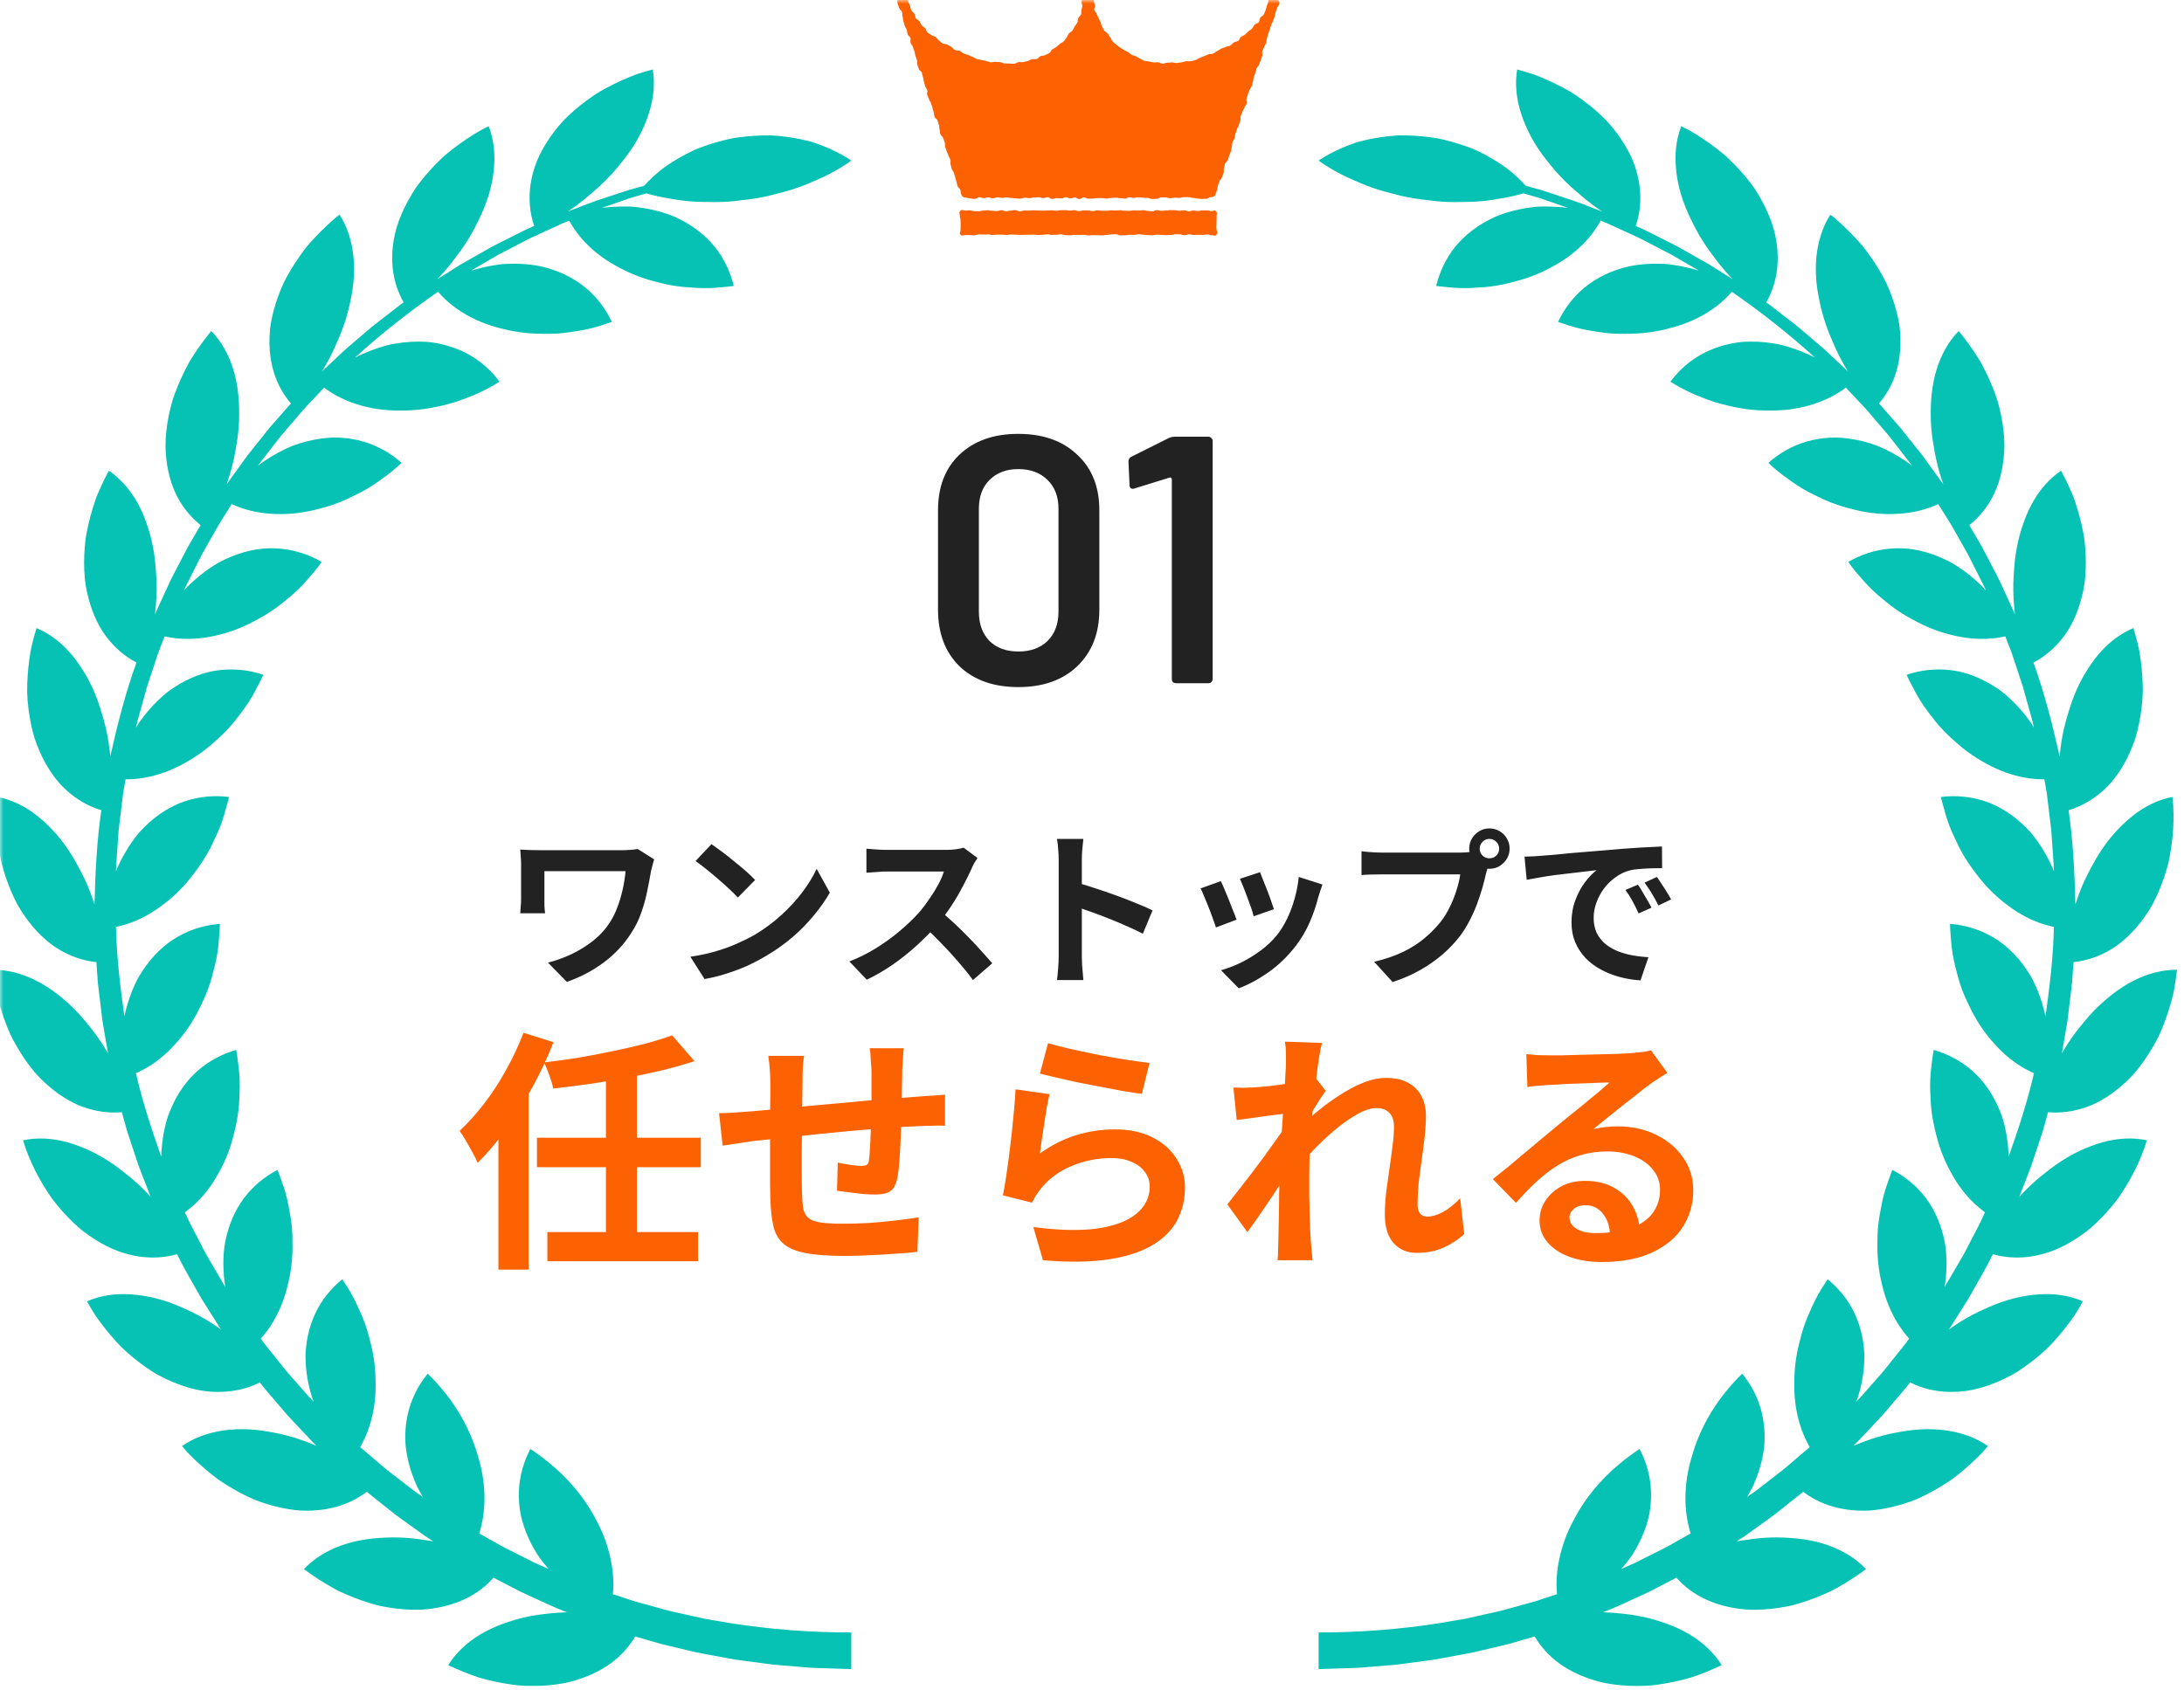 <svg width="310" height="240" viewBox="0 0 310 240" fill="none" xmlns="http://www.w3.org/2000/svg">
<mask id="mask0_852_5541" style="mask-type:alpha" maskUnits="userSpaceOnUse" x="0" y="0" width="310" height="240">
<rect width="310" height="240" fill="#D9D9D9"/>
</mask>
<g mask="url(#mask0_852_5541)">
<g clip-path="url(#clip0_852_5541)">
<path d="M92.851 122.006C92.819 122.118 92.771 122.286 92.707 122.51C92.643 122.718 92.587 122.926 92.539 123.134C92.491 123.342 92.451 123.502 92.419 123.614C92.275 124.446 92.099 125.374 91.891 126.398C91.699 127.406 91.419 128.438 91.051 129.494C90.699 130.55 90.203 131.558 89.563 132.518C88.571 134.086 87.283 135.462 85.699 136.646C84.131 137.814 82.387 138.734 80.467 139.406L77.779 136.67C78.867 136.398 79.963 136.006 81.067 135.494C82.187 134.966 83.235 134.318 84.211 133.55C85.187 132.766 85.987 131.878 86.611 130.886C87.027 130.23 87.379 129.51 87.667 128.726C87.955 127.942 88.195 127.126 88.387 126.278C88.579 125.414 88.715 124.55 88.795 123.686C88.587 123.686 88.251 123.686 87.787 123.686C87.323 123.686 86.779 123.686 86.155 123.686C85.531 123.686 84.867 123.686 84.163 123.686C83.459 123.686 82.755 123.686 82.051 123.686C81.347 123.686 80.675 123.686 80.035 123.686C79.411 123.686 78.851 123.686 78.355 123.686C77.875 123.686 77.515 123.686 77.275 123.686C77.275 123.846 77.275 124.054 77.275 124.31C77.275 124.55 77.275 124.83 77.275 125.15C77.275 125.454 77.275 125.766 77.275 126.086C77.275 126.39 77.275 126.686 77.275 126.974C77.275 127.246 77.275 127.486 77.275 127.694C77.275 127.87 77.275 128.15 77.275 128.534C77.291 128.902 77.323 129.278 77.371 129.662H73.843C73.875 129.278 73.899 128.934 73.915 128.63C73.947 128.326 73.963 128.014 73.963 127.694C73.963 127.454 73.963 127.11 73.963 126.662C73.963 126.214 73.963 125.734 73.963 125.222C73.963 124.694 73.963 124.198 73.963 123.734C73.963 123.27 73.963 122.902 73.963 122.63C73.963 122.294 73.947 121.958 73.915 121.622C73.899 121.27 73.875 120.934 73.843 120.614C74.227 120.63 74.675 120.654 75.187 120.686C75.699 120.702 76.235 120.71 76.795 120.71C76.923 120.71 77.195 120.71 77.611 120.71C78.043 120.71 78.563 120.71 79.171 120.71C79.779 120.71 80.443 120.71 81.163 120.71C81.883 120.71 82.603 120.71 83.323 120.71C84.059 120.71 84.755 120.71 85.411 120.71C86.067 120.71 86.643 120.71 87.139 120.71C87.635 120.71 88.011 120.71 88.267 120.71C88.667 120.71 89.059 120.694 89.443 120.662C89.843 120.63 90.203 120.59 90.523 120.542L92.851 122.006ZM100.987 119.846C101.403 120.134 101.891 120.486 102.451 120.902C103.011 121.318 103.587 121.774 104.179 122.27C104.787 122.75 105.355 123.222 105.883 123.686C106.411 124.15 106.843 124.566 107.179 124.934L104.731 127.43C104.427 127.094 104.027 126.694 103.531 126.23C103.035 125.766 102.499 125.286 101.923 124.79C101.347 124.294 100.779 123.822 100.219 123.374C99.659 122.926 99.163 122.55 98.731 122.246L100.987 119.846ZM97.987 135.83C99.235 135.654 100.411 135.406 101.515 135.086C102.619 134.766 103.643 134.398 104.587 133.982C105.531 133.566 106.395 133.134 107.179 132.686C108.539 131.87 109.787 130.942 110.923 129.902C112.059 128.862 113.051 127.782 113.899 126.662C114.747 125.526 115.419 124.422 115.915 123.35L117.787 126.734C117.179 127.806 116.427 128.878 115.531 129.95C114.651 131.022 113.651 132.046 112.531 133.022C111.411 133.982 110.203 134.846 108.907 135.614C108.091 136.11 107.211 136.582 106.267 137.03C105.323 137.462 104.323 137.846 103.267 138.182C102.227 138.534 101.139 138.806 100.003 138.998L97.987 135.83ZM138.75 121.814C138.654 121.958 138.51 122.182 138.318 122.486C138.142 122.79 138.006 123.07 137.91 123.326C137.574 124.078 137.158 124.918 136.662 125.846C136.182 126.774 135.63 127.71 135.006 128.654C134.398 129.582 133.75 130.454 133.062 131.27C132.166 132.278 131.174 133.278 130.086 134.27C129.014 135.246 127.878 136.15 126.678 136.982C125.494 137.798 124.278 138.502 123.03 139.094L120.558 136.502C121.854 136.006 123.11 135.382 124.326 134.63C125.542 133.878 126.67 133.062 127.71 132.182C128.75 131.302 129.646 130.446 130.398 129.614C130.926 129.006 131.422 128.358 131.886 127.67C132.366 126.982 132.79 126.302 133.158 125.63C133.526 124.942 133.798 124.31 133.974 123.734C133.814 123.734 133.526 123.734 133.11 123.734C132.694 123.734 132.206 123.734 131.646 123.734C131.102 123.734 130.526 123.734 129.918 123.734C129.31 123.734 128.726 123.734 128.166 123.734C127.622 123.734 127.142 123.734 126.726 123.734C126.31 123.734 126.014 123.734 125.838 123.734C125.502 123.734 125.15 123.75 124.782 123.782C124.414 123.798 124.062 123.822 123.726 123.854C123.406 123.87 123.158 123.886 122.982 123.902V120.494C123.222 120.51 123.518 120.534 123.87 120.566C124.222 120.598 124.574 120.622 124.926 120.638C125.294 120.654 125.598 120.662 125.838 120.662C126.046 120.662 126.374 120.662 126.822 120.662C127.27 120.662 127.782 120.662 128.358 120.662C128.934 120.662 129.526 120.662 130.134 120.662C130.758 120.662 131.35 120.662 131.91 120.662C132.486 120.662 132.982 120.662 133.398 120.662C133.814 120.662 134.118 120.662 134.31 120.662C134.838 120.662 135.318 120.63 135.75 120.566C136.198 120.502 136.542 120.43 136.782 120.35L138.75 121.814ZM133.374 129.278C133.998 129.774 134.662 130.35 135.366 131.006C136.07 131.662 136.766 132.342 137.454 133.046C138.142 133.75 138.774 134.43 139.35 135.086C139.942 135.726 140.438 136.286 140.838 136.766L138.102 139.142C137.51 138.326 136.83 137.478 136.062 136.598C135.31 135.718 134.51 134.846 133.662 133.982C132.83 133.102 131.982 132.27 131.118 131.486L133.374 129.278ZM150.27 135.782C150.27 135.478 150.27 134.982 150.27 134.294C150.27 133.59 150.27 132.782 150.27 131.87C150.27 130.942 150.27 129.974 150.27 128.966C150.27 127.958 150.27 126.99 150.27 126.062C150.27 125.118 150.27 124.286 150.27 123.566C150.27 122.846 150.27 122.318 150.27 121.982C150.27 121.566 150.246 121.086 150.198 120.542C150.166 119.998 150.11 119.518 150.03 119.102H153.774C153.726 119.518 153.678 119.982 153.63 120.494C153.582 120.99 153.558 121.486 153.558 121.982C153.558 122.43 153.558 123.038 153.558 123.806C153.558 124.574 153.558 125.43 153.558 126.374C153.558 127.302 153.558 128.254 153.558 129.23C153.558 130.19 153.558 131.118 153.558 132.014C153.558 132.91 153.558 133.694 153.558 134.366C153.558 135.022 153.558 135.494 153.558 135.782C153.558 136.006 153.566 136.326 153.582 136.742C153.598 137.142 153.63 137.558 153.678 137.99C153.726 138.422 153.758 138.806 153.774 139.142H150.03C150.094 138.662 150.15 138.102 150.198 137.462C150.246 136.822 150.27 136.262 150.27 135.782ZM152.838 125.318C153.638 125.526 154.534 125.798 155.526 126.134C156.518 126.454 157.518 126.798 158.526 127.166C159.534 127.534 160.478 127.902 161.358 128.27C162.254 128.622 162.998 128.95 163.59 129.254L162.222 132.566C161.55 132.214 160.806 131.862 159.99 131.51C159.174 131.142 158.342 130.79 157.494 130.454C156.662 130.118 155.838 129.806 155.022 129.518C154.222 129.23 153.494 128.974 152.838 128.75V125.318ZM178.854 123.83C178.966 124.086 179.11 124.454 179.286 124.934C179.478 125.398 179.678 125.902 179.886 126.446C180.094 126.974 180.278 127.478 180.438 127.958C180.598 128.438 180.726 128.814 180.822 129.086L177.942 130.094C177.878 129.79 177.766 129.406 177.606 128.942C177.446 128.478 177.27 127.99 177.078 127.478C176.886 126.95 176.694 126.446 176.502 125.966C176.31 125.486 176.142 125.086 175.998 124.766L178.854 123.83ZM187.71 125.582C187.582 125.966 187.47 126.294 187.374 126.566C187.294 126.838 187.214 127.094 187.134 127.334C186.83 128.55 186.414 129.766 185.886 130.982C185.358 132.182 184.686 133.31 183.87 134.366C182.75 135.806 181.478 137.03 180.054 138.038C178.646 139.03 177.238 139.79 175.83 140.318L173.31 137.75C174.19 137.51 175.118 137.158 176.094 136.694C177.07 136.214 178.014 135.638 178.926 134.966C179.838 134.294 180.622 133.55 181.278 132.734C181.822 132.046 182.302 131.262 182.718 130.382C183.15 129.486 183.502 128.534 183.774 127.526C184.062 126.502 184.254 125.494 184.35 124.502L187.71 125.582ZM173.286 125.102C173.446 125.406 173.622 125.798 173.814 126.278C174.022 126.758 174.23 127.262 174.438 127.79C174.646 128.318 174.846 128.83 175.038 129.326C175.246 129.822 175.406 130.238 175.518 130.574L172.59 131.678C172.494 131.358 172.35 130.942 172.158 130.43C171.982 129.918 171.782 129.382 171.558 128.822C171.334 128.246 171.118 127.718 170.91 127.238C170.718 126.758 170.55 126.39 170.406 126.134L173.286 125.102ZM210.03 120.494C210.03 120.878 210.166 121.206 210.438 121.478C210.71 121.734 211.03 121.862 211.398 121.862C211.782 121.862 212.11 121.734 212.382 121.478C212.654 121.206 212.79 120.878 212.79 120.494C212.79 120.11 212.654 119.782 212.382 119.51C212.11 119.238 211.782 119.102 211.398 119.102C211.03 119.102 210.71 119.238 210.438 119.51C210.166 119.782 210.03 120.11 210.03 120.494ZM208.542 120.494C208.542 119.966 208.67 119.486 208.926 119.054C209.198 118.606 209.55 118.254 209.982 117.998C210.414 117.742 210.886 117.614 211.398 117.614C211.926 117.614 212.406 117.742 212.838 117.998C213.286 118.254 213.638 118.606 213.894 119.054C214.15 119.486 214.278 119.966 214.278 120.494C214.278 121.006 214.15 121.478 213.894 121.91C213.638 122.342 213.286 122.694 212.838 122.966C212.406 123.222 211.926 123.35 211.398 123.35C210.886 123.35 210.414 123.222 209.982 122.966C209.55 122.694 209.198 122.342 208.926 121.91C208.67 121.478 208.542 121.006 208.542 120.494ZM211.446 122.39C211.334 122.614 211.238 122.886 211.158 123.206C211.078 123.51 210.998 123.79 210.918 124.046C210.79 124.638 210.622 125.302 210.414 126.038C210.206 126.758 209.958 127.51 209.67 128.294C209.382 129.078 209.038 129.854 208.638 130.622C208.254 131.39 207.814 132.11 207.318 132.782C206.598 133.742 205.758 134.638 204.798 135.47C203.838 136.302 202.766 137.054 201.582 137.726C200.398 138.398 199.094 138.966 197.67 139.43L195.054 136.55C196.654 136.166 198.03 135.694 199.182 135.134C200.334 134.574 201.334 133.934 202.182 133.214C203.046 132.494 203.806 131.726 204.462 130.91C204.99 130.238 205.438 129.51 205.806 128.726C206.19 127.942 206.502 127.158 206.742 126.374C206.998 125.574 207.174 124.83 207.27 124.142C207.03 124.142 206.63 124.142 206.07 124.142C205.526 124.142 204.878 124.142 204.126 124.142C203.39 124.142 202.614 124.142 201.798 124.142C200.998 124.142 200.222 124.142 199.47 124.142C198.718 124.142 198.038 124.142 197.43 124.142C196.838 124.142 196.398 124.142 196.11 124.142C195.55 124.142 195.006 124.15 194.478 124.166C193.966 124.182 193.558 124.206 193.254 124.238V120.854C193.494 120.886 193.782 120.918 194.118 120.95C194.47 120.982 194.822 121.006 195.174 121.022C195.542 121.038 195.854 121.046 196.11 121.046C196.366 121.046 196.726 121.046 197.19 121.046C197.67 121.046 198.222 121.046 198.846 121.046C199.47 121.046 200.118 121.046 200.79 121.046C201.478 121.046 202.158 121.046 202.83 121.046C203.518 121.046 204.158 121.046 204.75 121.046C205.342 121.046 205.854 121.046 206.286 121.046C206.718 121.046 207.03 121.046 207.222 121.046C207.462 121.046 207.75 121.038 208.086 121.022C208.438 121.006 208.774 120.95 209.094 120.854L211.446 122.39ZM216.39 121.622C216.87 121.606 217.326 121.59 217.758 121.574C218.19 121.542 218.518 121.518 218.742 121.502C219.238 121.47 219.846 121.422 220.566 121.358C221.302 121.278 222.118 121.198 223.014 121.118C223.926 121.038 224.894 120.958 225.918 120.878C226.942 120.798 228.006 120.71 229.11 120.614C229.942 120.534 230.766 120.47 231.582 120.422C232.414 120.358 233.198 120.31 233.934 120.278C234.686 120.23 235.342 120.198 235.902 120.182L235.926 123.254C235.494 123.254 234.998 123.262 234.438 123.278C233.878 123.294 233.318 123.326 232.758 123.374C232.214 123.406 231.726 123.478 231.294 123.59C230.574 123.782 229.902 124.11 229.278 124.574C228.654 125.022 228.11 125.558 227.646 126.182C227.198 126.79 226.846 127.454 226.59 128.174C226.334 128.878 226.206 129.59 226.206 130.31C226.206 131.094 226.342 131.79 226.614 132.398C226.902 132.99 227.286 133.502 227.766 133.934C228.262 134.35 228.838 134.702 229.494 134.99C230.15 135.262 230.854 135.47 231.606 135.614C232.374 135.758 233.166 135.854 233.982 135.902L232.854 139.19C231.846 139.126 230.862 138.966 229.902 138.71C228.958 138.454 228.07 138.102 227.238 137.654C226.406 137.206 225.678 136.662 225.054 136.022C224.446 135.366 223.958 134.622 223.59 133.79C223.238 132.942 223.062 131.998 223.062 130.958C223.062 129.806 223.246 128.75 223.614 127.79C223.982 126.814 224.438 125.966 224.982 125.246C225.542 124.51 226.094 123.942 226.638 123.542C226.19 123.606 225.646 123.67 225.006 123.734C224.382 123.798 223.702 123.878 222.966 123.974C222.246 124.054 221.51 124.142 220.758 124.238C220.006 124.334 219.278 124.446 218.574 124.574C217.886 124.686 217.262 124.798 216.702 124.91L216.39 121.622ZM232.494 125.606C232.702 125.894 232.918 126.238 233.142 126.638C233.382 127.022 233.614 127.414 233.838 127.814C234.062 128.198 234.254 128.55 234.414 128.87L232.59 129.686C232.286 129.014 231.99 128.422 231.702 127.91C231.43 127.398 231.102 126.878 230.718 126.35L232.494 125.606ZM235.182 124.502C235.39 124.79 235.614 125.126 235.854 125.51C236.11 125.878 236.358 126.262 236.598 126.662C236.838 127.046 237.038 127.39 237.198 127.694L235.398 128.558C235.078 127.918 234.766 127.35 234.462 126.854C234.174 126.358 233.83 125.846 233.43 125.318L235.182 124.502Z" fill="#222222"/>
<path d="M95.406 146.99L98.574 150.662C97.158 151.118 95.634 151.55 94.002 151.958C92.37 152.342 90.678 152.702 88.926 153.038C87.174 153.35 85.422 153.638 83.67 153.902C81.918 154.142 80.202 154.358 78.522 154.55C78.426 154.022 78.246 153.398 77.982 152.678C77.718 151.958 77.466 151.346 77.226 150.842C78.858 150.65 80.502 150.422 82.158 150.158C83.838 149.87 85.47 149.558 87.054 149.222C88.662 148.886 90.174 148.538 91.59 148.178C93.006 147.794 94.278 147.398 95.406 146.99ZM76.218 161.534H99.474V165.71H76.218V161.534ZM77.694 174.926H99.078V179.066H77.694V174.926ZM86.01 152.318H90.402V176.222H86.01V152.318ZM70.746 156.998L74.958 152.75L75.03 152.822V180.254H70.746V156.998ZM74.31 146.63L78.558 147.962C77.742 150.074 76.758 152.186 75.606 154.298C74.454 156.386 73.218 158.366 71.898 160.238C70.578 162.086 69.21 163.706 67.794 165.098C67.65 164.738 67.422 164.27 67.11 163.694C66.798 163.118 66.474 162.542 66.138 161.966C65.802 161.39 65.502 160.922 65.238 160.562C66.438 159.434 67.602 158.138 68.73 156.674C69.882 155.186 70.926 153.578 71.862 151.85C72.822 150.122 73.638 148.382 74.31 146.63ZM128.274 148.826C128.25 149.018 128.226 149.306 128.202 149.69C128.178 150.05 128.154 150.434 128.13 150.842C128.106 151.25 128.082 151.622 128.058 151.958C128.058 152.75 128.046 153.518 128.022 154.262C128.022 155.006 128.01 155.714 127.986 156.386C127.986 157.034 127.974 157.67 127.95 158.294C127.926 159.35 127.89 160.454 127.842 161.606C127.794 162.758 127.734 163.826 127.662 164.81C127.59 165.794 127.494 166.598 127.374 167.222C127.182 168.158 126.846 168.794 126.366 169.13C125.886 169.442 125.178 169.598 124.242 169.598C123.834 169.598 123.27 169.574 122.55 169.526C121.854 169.454 121.158 169.37 120.462 169.274C119.79 169.178 119.238 169.106 118.806 169.058L118.914 165.062C119.466 165.182 120.066 165.29 120.714 165.386C121.386 165.482 121.89 165.53 122.226 165.53C122.586 165.53 122.85 165.482 123.018 165.386C123.21 165.266 123.318 165.038 123.342 164.702C123.414 164.246 123.462 163.67 123.486 162.974C123.534 162.278 123.57 161.522 123.594 160.706C123.642 159.866 123.678 159.05 123.702 158.258C123.702 157.61 123.702 156.962 123.702 156.314C123.702 155.642 123.702 154.958 123.702 154.262C123.702 153.542 123.702 152.834 123.702 152.138C123.702 151.826 123.678 151.466 123.63 151.058C123.606 150.626 123.582 150.206 123.558 149.798C123.534 149.39 123.498 149.066 123.45 148.826H128.274ZM114.126 149.906C114.03 150.506 113.97 151.094 113.946 151.67C113.922 152.222 113.91 152.882 113.91 153.65C113.91 154.298 113.898 155.162 113.874 156.242C113.874 157.322 113.862 158.498 113.838 159.77C113.838 161.018 113.826 162.278 113.802 163.55C113.802 164.798 113.802 165.938 113.802 166.97C113.802 168.002 113.814 168.818 113.838 169.418C113.862 170.306 113.922 171.038 114.018 171.614C114.138 172.166 114.378 172.598 114.738 172.91C115.098 173.222 115.662 173.438 116.43 173.558C117.222 173.678 118.29 173.738 119.634 173.738C120.81 173.738 122.058 173.702 123.378 173.63C124.698 173.534 125.97 173.414 127.194 173.27C128.418 173.126 129.486 172.982 130.398 172.838L130.218 177.734C129.426 177.83 128.442 177.914 127.266 177.986C126.09 178.082 124.866 178.154 123.594 178.202C122.322 178.274 121.11 178.31 119.958 178.31C117.63 178.31 115.77 178.178 114.378 177.914C112.986 177.65 111.93 177.206 111.21 176.582C110.49 175.958 110.01 175.118 109.77 174.062C109.53 173.006 109.386 171.698 109.338 170.138C109.338 169.61 109.326 168.902 109.302 168.014C109.302 167.126 109.302 166.142 109.302 165.062C109.302 163.958 109.302 162.83 109.302 161.678C109.302 160.526 109.302 159.434 109.302 158.402C109.326 157.346 109.338 156.422 109.338 155.63C109.338 154.838 109.338 154.262 109.338 153.902C109.338 153.158 109.314 152.462 109.266 151.814C109.218 151.166 109.146 150.53 109.05 149.906H114.126ZM102.066 158.042C102.594 158.042 103.254 158.018 104.046 157.97C104.838 157.922 105.69 157.862 106.602 157.79C107.322 157.718 108.39 157.622 109.806 157.502C111.222 157.358 112.83 157.202 114.63 157.034C116.43 156.866 118.302 156.698 120.246 156.53C122.214 156.338 124.098 156.17 125.898 156.026C127.698 155.882 129.294 155.762 130.686 155.666C131.19 155.618 131.754 155.582 132.378 155.558C133.026 155.51 133.614 155.462 134.142 155.414V159.842C133.95 159.818 133.638 159.806 133.206 159.806C132.774 159.806 132.318 159.818 131.838 159.842C131.382 159.842 130.998 159.854 130.686 159.878C129.75 159.902 128.61 159.962 127.266 160.058C125.922 160.13 124.482 160.238 122.946 160.382C121.41 160.502 119.838 160.646 118.23 160.814C116.646 160.958 115.122 161.114 113.658 161.282C112.194 161.45 110.874 161.594 109.698 161.714C108.522 161.834 107.586 161.93 106.89 162.002C106.506 162.05 106.038 162.122 105.486 162.218C104.934 162.29 104.382 162.374 103.83 162.47C103.302 162.542 102.882 162.602 102.57 162.65L102.066 158.042ZM148.758 148.106C149.622 148.37 150.702 148.646 151.998 148.934C153.294 149.222 154.65 149.51 156.066 149.798C157.482 150.062 158.814 150.29 160.062 150.482C161.334 150.674 162.366 150.818 163.158 150.914L162.078 155.306C161.358 155.21 160.482 155.078 159.45 154.91C158.442 154.718 157.362 154.514 156.21 154.298C155.082 154.082 153.966 153.866 152.862 153.65C151.758 153.41 150.75 153.182 149.838 152.966C148.926 152.75 148.182 152.57 147.606 152.426L148.758 148.106ZM148.974 155.342C148.854 155.822 148.722 156.446 148.578 157.214C148.458 157.958 148.338 158.738 148.218 159.554C148.098 160.37 147.978 161.15 147.858 161.894C147.762 162.638 147.678 163.262 147.606 163.766C149.238 162.59 150.942 161.726 152.718 161.174C154.518 160.622 156.354 160.346 158.226 160.346C160.338 160.346 162.138 160.73 163.626 161.498C165.114 162.266 166.242 163.274 167.01 164.522C167.802 165.77 168.198 167.126 168.198 168.59C168.198 170.222 167.85 171.734 167.154 173.126C166.458 174.518 165.318 175.706 163.734 176.69C162.15 177.674 160.074 178.37 157.506 178.778C154.938 179.186 151.782 179.234 148.038 178.922L146.67 174.206C150.27 174.686 153.294 174.758 155.742 174.422C158.19 174.062 160.038 173.366 161.286 172.334C162.558 171.278 163.194 169.994 163.194 168.482C163.194 167.69 162.966 166.994 162.51 166.394C162.054 165.77 161.418 165.29 160.602 164.954C159.786 164.594 158.862 164.414 157.83 164.414C155.814 164.414 153.918 164.786 152.142 165.53C150.39 166.25 148.95 167.294 147.822 168.662C147.51 169.046 147.246 169.406 147.03 169.742C146.838 170.054 146.658 170.39 146.49 170.75L142.35 169.706C142.494 169.01 142.638 168.194 142.782 167.258C142.926 166.298 143.07 165.278 143.214 164.198C143.358 163.094 143.49 161.99 143.61 160.886C143.73 159.782 143.838 158.69 143.934 157.61C144.03 156.53 144.102 155.546 144.15 154.658L148.974 155.342ZM207.834 175.214C206.994 175.982 206.022 176.618 204.918 177.122C203.814 177.626 202.53 177.878 201.066 177.878C199.722 177.878 198.63 177.41 197.79 176.474C196.974 175.538 196.566 174.194 196.566 172.442C196.566 171.482 196.626 170.45 196.746 169.346C196.89 168.218 197.046 167.09 197.214 165.962C197.382 164.834 197.526 163.766 197.646 162.758C197.79 161.726 197.862 160.802 197.862 159.986C197.862 159.098 197.646 158.438 197.214 158.006C196.782 157.55 196.182 157.322 195.414 157.322C194.574 157.322 193.638 157.622 192.606 158.222C191.574 158.798 190.518 159.542 189.438 160.454C188.358 161.366 187.326 162.338 186.342 163.37C185.382 164.402 184.542 165.386 183.822 166.322L183.786 160.778C184.218 160.298 184.782 159.734 185.478 159.086C186.198 158.438 187.002 157.766 187.89 157.07C188.802 156.374 189.75 155.726 190.734 155.126C191.742 154.502 192.75 153.998 193.758 153.614C194.79 153.23 195.786 153.038 196.746 153.038C198.042 153.038 199.098 153.278 199.914 153.758C200.754 154.214 201.378 154.85 201.786 155.666C202.194 156.458 202.398 157.358 202.398 158.366C202.398 159.302 202.338 160.322 202.218 161.426C202.098 162.506 201.954 163.61 201.786 164.738C201.618 165.866 201.474 166.982 201.354 168.086C201.258 169.19 201.21 170.198 201.21 171.11C201.21 171.59 201.33 171.986 201.57 172.298C201.81 172.586 202.146 172.73 202.578 172.73C203.25 172.73 203.994 172.514 204.81 172.082C205.626 171.626 206.442 170.978 207.258 170.138L207.834 175.214ZM182.958 158.042C182.574 158.09 182.082 158.15 181.482 158.222C180.882 158.294 180.234 158.378 179.538 158.474C178.866 158.57 178.182 158.666 177.486 158.762C176.79 158.858 176.142 158.942 175.542 159.014L175.074 154.406C175.602 154.43 176.094 154.442 176.55 154.442C177.03 154.418 177.582 154.394 178.206 154.37C178.782 154.322 179.466 154.262 180.258 154.19C181.074 154.094 181.89 153.986 182.706 153.866C183.546 153.746 184.326 153.614 185.046 153.47C185.766 153.326 186.33 153.182 186.738 153.038L188.178 154.874C187.962 155.162 187.71 155.522 187.422 155.954C187.158 156.386 186.882 156.83 186.594 157.286C186.306 157.718 186.054 158.102 185.838 158.438L183.714 165.206C183.33 165.758 182.85 166.454 182.274 167.294C181.722 168.134 181.134 169.022 180.51 169.958C179.886 170.894 179.274 171.794 178.674 172.658C178.074 173.522 177.534 174.278 177.054 174.926L174.21 171.002C174.666 170.426 175.182 169.766 175.758 169.022C176.358 168.254 176.982 167.45 177.63 166.61C178.278 165.746 178.914 164.894 179.538 164.054C180.162 163.19 180.738 162.386 181.266 161.642C181.818 160.874 182.274 160.214 182.634 159.662L182.706 158.726L182.958 158.042ZM182.526 151.13C182.526 150.602 182.526 150.074 182.526 149.546C182.526 148.994 182.478 148.442 182.382 147.89L187.638 148.07C187.494 148.622 187.338 149.426 187.17 150.482C187.026 151.514 186.87 152.702 186.702 154.046C186.558 155.39 186.414 156.806 186.27 158.294C186.15 159.758 186.042 161.222 185.946 162.686C185.874 164.15 185.838 165.518 185.838 166.79C185.838 167.774 185.838 168.77 185.838 169.778C185.862 170.786 185.886 171.818 185.91 172.874C185.934 173.93 185.982 175.022 186.054 176.15C186.078 176.462 186.114 176.894 186.162 177.446C186.21 178.022 186.258 178.514 186.306 178.922H181.338C181.386 178.49 181.41 178.01 181.41 177.482C181.434 176.954 181.446 176.546 181.446 176.258C181.47 175.082 181.494 173.99 181.518 172.982C181.542 171.974 181.554 170.906 181.554 169.778C181.578 168.65 181.614 167.342 181.662 165.854C181.686 165.302 181.722 164.606 181.77 163.766C181.818 162.902 181.866 161.966 181.914 160.958C181.986 159.926 182.058 158.882 182.13 157.826C182.202 156.77 182.262 155.786 182.31 154.874C182.382 153.938 182.43 153.146 182.454 152.498C182.502 151.826 182.526 151.37 182.526 151.13ZM216.654 149.654C217.158 149.726 217.698 149.774 218.274 149.798C218.85 149.822 219.402 149.834 219.93 149.834C220.314 149.834 220.89 149.834 221.658 149.834C222.426 149.81 223.29 149.786 224.25 149.762C225.234 149.738 226.206 149.714 227.166 149.69C228.126 149.666 228.99 149.642 229.758 149.618C230.55 149.57 231.162 149.534 231.594 149.51C232.338 149.438 232.926 149.378 233.358 149.33C233.79 149.258 234.114 149.186 234.33 149.114L236.67 152.318C236.262 152.582 235.842 152.846 235.41 153.11C234.978 153.374 234.558 153.662 234.15 153.974C233.67 154.31 233.094 154.754 232.422 155.306C231.75 155.834 231.03 156.398 230.262 156.998C229.518 157.598 228.786 158.186 228.066 158.762C227.37 159.338 226.734 159.854 226.158 160.31C226.758 160.166 227.334 160.07 227.886 160.022C228.438 159.95 229.002 159.914 229.578 159.914C231.618 159.914 233.442 160.31 235.05 161.102C236.682 161.894 237.966 162.974 238.902 164.342C239.862 165.686 240.342 167.234 240.342 168.986C240.342 170.882 239.862 172.598 238.902 174.134C237.942 175.67 236.49 176.894 234.546 177.806C232.626 178.718 230.214 179.174 227.31 179.174C225.654 179.174 224.154 178.934 222.81 178.454C221.49 177.974 220.446 177.29 219.678 176.402C218.91 175.514 218.526 174.47 218.526 173.27C218.526 172.286 218.79 171.374 219.318 170.534C219.87 169.67 220.626 168.974 221.586 168.446C222.57 167.918 223.698 167.654 224.97 167.654C226.626 167.654 228.018 167.99 229.146 168.662C230.298 169.31 231.174 170.186 231.774 171.29C232.398 172.394 232.722 173.606 232.746 174.926L228.534 175.502C228.51 174.182 228.174 173.126 227.526 172.334C226.902 171.518 226.062 171.11 225.006 171.11C224.334 171.11 223.794 171.29 223.386 171.65C222.978 171.986 222.774 172.382 222.774 172.838C222.774 173.51 223.11 174.05 223.782 174.458C224.454 174.866 225.33 175.07 226.41 175.07C228.45 175.07 230.154 174.83 231.522 174.35C232.89 173.846 233.91 173.138 234.582 172.226C235.278 171.29 235.626 170.186 235.626 168.914C235.626 167.834 235.29 166.886 234.618 166.07C233.97 165.254 233.082 164.618 231.954 164.162C230.826 163.706 229.554 163.478 228.138 163.478C226.746 163.478 225.474 163.658 224.322 164.018C223.17 164.354 222.078 164.846 221.046 165.494C220.038 166.118 219.042 166.886 218.058 167.798C217.098 168.686 216.138 169.682 215.178 170.786L211.902 167.402C212.55 166.874 213.282 166.286 214.098 165.638C214.914 164.966 215.742 164.27 216.582 163.55C217.446 162.83 218.25 162.158 218.994 161.534C219.762 160.886 220.41 160.346 220.938 159.914C221.442 159.506 222.03 159.026 222.702 158.474C223.374 157.922 224.07 157.358 224.79 156.782C225.51 156.182 226.194 155.618 226.842 155.09C227.49 154.538 228.03 154.07 228.462 153.686C228.102 153.686 227.634 153.698 227.058 153.722C226.482 153.746 225.846 153.77 225.15 153.794C224.478 153.818 223.794 153.842 223.098 153.866C222.426 153.89 221.79 153.926 221.19 153.974C220.614 153.998 220.134 154.022 219.75 154.046C219.27 154.07 218.766 154.106 218.238 154.154C217.71 154.202 217.23 154.262 216.798 154.334L216.654 149.654Z" fill="#FD6202"/>
<path d="M72.99 47.041C74.193 47.255 75.385 47.366 76.561 47.378C77.754 47.421 78.944 47.399 80.099 47.267C80.68 47.207 81.243 47.102 81.82 47.015C82.4 46.934 82.972 46.825 83.535 46.698C84.1 46.569 84.655 46.417 85.204 46.245L86.023 45.973C86.3 45.889 86.574 45.8 86.846 45.707C86.411 44.778 85.877 43.889 85.242 43.059C84.925 42.644 84.583 42.243 84.213 41.858C83.847 41.479 83.458 41.126 83.042 40.788C81.385 39.443 79.3 38.394 76.821 37.825C75.239 37.499 73.582 37.384 71.889 37.461C71.463 37.472 71.047 37.523 70.632 37.583C70.216 37.643 69.797 37.712 69.379 37.794C68.542 37.957 67.705 38.166 66.873 38.416L70.249 36.447L70.672 36.2L71.105 35.974L71.973 35.523L73.707 34.62C74.287 34.325 74.856 34.008 75.448 33.73L77.225 32.914L79.002 32.097L79.892 31.692L80.798 31.327C81.731 33.043 83.051 34.584 84.658 35.888C85.461 36.541 86.338 37.132 87.279 37.655C88.224 38.193 89.246 38.704 90.316 39.119C90.881 39.34 91.451 39.537 92.021 39.708C92.593 39.883 93.158 40.008 93.742 40.168C94.904 40.464 96.068 40.661 97.224 40.759C97.513 40.783 97.801 40.802 98.09 40.814C98.381 40.836 98.674 40.862 98.965 40.877C99.547 40.908 100.129 40.917 100.706 40.901C101.283 40.884 101.858 40.845 102.43 40.781C102.714 40.742 103.005 40.728 103.291 40.699C103.58 40.673 103.866 40.639 104.15 40.6C103.671 38.608 102.777 36.688 101.416 35C100.064 33.35 98.241 31.929 95.923 30.856C95.524 30.664 95.127 30.523 94.719 30.378C94.31 30.239 93.896 30.112 93.473 29.997C92.629 29.769 91.759 29.593 90.871 29.469C89.977 29.327 89.087 29.305 88.18 29.32C87.276 29.334 86.36 29.397 85.442 29.507L88.572 28.427L89.356 28.155C89.616 28.064 89.885 27.997 90.15 27.918L91.739 27.454C92.843 27.779 93.976 28.011 95.139 28.203C96.313 28.427 97.51 28.573 98.725 28.636C99.028 28.652 99.333 28.662 99.638 28.667C99.944 28.674 100.249 28.667 100.562 28.681C101.185 28.7 101.812 28.7 102.442 28.676C103.072 28.652 103.707 28.607 104.344 28.54C104.664 28.506 104.984 28.465 105.304 28.419C105.626 28.384 105.951 28.352 106.275 28.311C107.672 28.136 109.024 27.858 110.33 27.486C111.642 27.174 112.91 26.787 114.129 26.307C114.434 26.187 114.735 26.062 115.035 25.932C115.184 25.865 115.334 25.8 115.483 25.733C115.632 25.671 115.778 25.608 115.925 25.548C116.512 25.299 117.087 25.03 117.647 24.742C118.77 24.166 119.837 23.513 120.843 22.795C119.837 22.127 118.731 21.53 117.536 21.011C116.937 20.752 116.319 20.514 115.68 20.296C115.521 20.243 115.36 20.185 115.196 20.14C115.033 20.096 114.872 20.056 114.708 20.012C114.379 19.931 114.047 19.854 113.71 19.782C112.361 19.501 110.945 19.302 109.483 19.223C108.028 19.203 106.528 19.285 105.008 19.479C104.655 19.525 104.304 19.571 103.957 19.636C103.611 19.707 103.27 19.787 102.93 19.868C102.252 20.034 101.586 20.221 100.937 20.425C100.288 20.629 99.653 20.855 99.035 21.095C98.725 21.208 98.427 21.357 98.128 21.501C97.833 21.645 97.539 21.794 97.253 21.945C96.104 22.552 95.034 23.222 94.053 23.942C93.079 24.691 92.206 25.527 91.429 26.374L90.051 26.756C89.592 26.883 89.13 27.003 88.681 27.162L85.963 28.059C84.138 28.619 82.376 29.361 80.591 30.035C81.356 29.529 82.094 28.986 82.811 28.407C83.169 28.119 83.518 27.817 83.864 27.519C84.215 27.234 84.559 26.938 84.898 26.633C85.574 26.026 86.218 25.383 86.832 24.706C87.445 24.034 88.022 23.306 88.58 22.612C90.22 20.526 91.386 18.313 92.081 16.154C92.781 14.027 92.99 11.889 92.653 9.865C91.893 10.064 91.141 10.285 90.397 10.53C89.662 10.801 88.94 11.104 88.231 11.423C87.522 11.742 86.829 12.083 86.153 12.441C85.48 12.803 84.819 13.168 84.196 13.61C82.946 14.464 81.782 15.393 80.728 16.38C80.466 16.627 80.209 16.877 79.962 17.134C79.719 17.403 79.483 17.674 79.254 17.948C78.798 18.498 78.372 19.059 77.98 19.636C77.239 20.723 76.65 21.806 76.203 22.874C75.768 23.971 75.479 25.061 75.318 26.117C74.996 28.235 75.198 30.239 75.818 32.081C74.609 32.585 73.454 33.204 72.284 33.787C71.117 34.38 69.932 34.942 68.806 35.61C67.669 36.255 66.524 36.892 65.389 37.549L62.066 39.645C62.665 39.026 63.237 38.377 63.781 37.705C64.327 37.036 64.829 36.322 65.341 35.646C66.347 34.265 67.222 32.784 67.95 31.219C69.136 28.849 69.848 26.475 70.083 24.206C70.112 23.923 70.134 23.64 70.148 23.361C70.165 23.088 70.175 22.814 70.177 22.543C70.179 22 70.153 21.467 70.095 20.941C69.977 19.892 69.737 18.879 69.367 17.924C67.943 18.586 66.618 19.446 65.356 20.344C64.726 20.795 64.112 21.263 63.523 21.748L63.086 22.113C62.941 22.238 62.804 22.372 62.665 22.504C62.388 22.768 62.119 23.035 61.855 23.304C60.799 24.384 59.842 25.52 59.008 26.691C58.202 27.908 57.522 29.166 56.98 30.441C55.951 32.796 55.59 35.149 55.679 37.249C55.771 39.357 56.343 41.263 57.291 42.932C57.029 43.109 56.778 43.301 56.528 43.496L55.778 44.077L54.278 45.239C53.78 45.628 53.273 46.007 52.782 46.405L51.339 47.637L49.896 48.868C49.416 49.279 48.93 49.685 48.475 50.126L45.708 52.724C46.566 51.346 47.307 49.889 47.925 48.379C48.586 46.914 49.117 45.385 49.502 43.81C49.807 42.485 50.057 41.258 50.17 40.039C50.286 38.824 50.288 37.643 50.18 36.512C50.069 35.382 49.848 34.301 49.516 33.286C49.189 32.28 48.752 31.341 48.199 30.477L47.732 30.835L47.287 31.219C46.994 31.478 46.703 31.74 46.417 32.006C45.847 32.539 45.294 33.089 44.763 33.653C44.498 33.934 44.238 34.22 43.983 34.508C43.728 34.793 43.481 35.086 43.252 35.396C42.788 36.008 42.348 36.63 41.935 37.259C41.521 37.89 41.136 38.526 40.78 39.172C40.602 39.496 40.429 39.816 40.271 40.144C40.117 40.48 39.972 40.817 39.833 41.153C39.282 42.499 38.857 43.858 38.578 45.207C38.513 45.52 38.458 45.827 38.407 46.129C38.359 46.434 38.333 46.746 38.306 47.049C38.256 47.656 38.236 48.247 38.246 48.82C38.265 49.968 38.405 51.051 38.648 52.061C38.89 53.072 39.242 54.013 39.681 54.88C40.129 55.754 40.677 56.558 41.293 57.283L38.869 60.039C38.669 60.269 38.462 60.495 38.265 60.73L37.693 61.448L36.548 62.881L35.404 64.317L35.117 64.674L34.848 65.047L34.31 65.791L32.16 68.768C32.677 67.33 33.078 65.846 33.36 64.334C33.49 63.57 33.632 62.831 33.73 62.079C33.831 61.328 33.898 60.569 33.932 59.808C34.021 57.105 33.797 54.69 33.136 52.52C32.477 50.355 31.417 48.47 29.984 46.996C28.986 48.208 28.067 49.478 27.242 50.784L26.937 51.276L26.66 51.785C26.478 52.126 26.302 52.469 26.134 52.813C25.795 53.499 25.485 54.193 25.201 54.889C24.919 55.588 24.655 56.279 24.443 56.987C24.241 57.703 24.071 58.418 23.929 59.131C23.652 60.557 23.486 61.959 23.491 63.344C23.542 65.896 24.039 68.112 24.893 69.975C25.311 70.902 25.862 71.769 26.461 72.529C27.064 73.295 27.74 73.97 28.476 74.558L26.68 77.631L25.032 80.788C24.761 81.316 24.477 81.837 24.217 82.37L23.472 83.988L22.727 85.606L22.354 86.415C22.231 86.686 22.099 86.953 21.995 87.229C22.02 86.862 22.075 86.509 22.106 86.146C22.14 85.786 22.169 85.426 22.188 85.066C22.229 84.343 22.241 83.618 22.226 82.893C22.219 82.531 22.205 82.168 22.181 81.803C22.157 81.438 22.128 81.076 22.108 80.723C22.06 80.01 21.983 79.297 21.875 78.586C21.673 77.266 21.37 76.013 20.981 74.837C20.603 73.667 20.17 72.597 19.632 71.6C18.562 69.615 17.152 67.983 15.453 66.826C15.08 67.517 14.729 68.218 14.402 68.926C14.238 69.281 14.079 69.637 13.928 69.994L13.704 70.532C13.635 70.712 13.575 70.899 13.509 71.082C13.009 72.553 12.608 74.037 12.322 75.511C12.254 75.881 12.177 76.243 12.136 76.618C12.093 76.99 12.057 77.362 12.026 77.732C11.968 78.471 11.937 79.206 11.939 79.931C11.944 81.381 12.045 82.778 12.37 84.153C12.639 85.38 13.002 86.506 13.445 87.529C13.666 88.04 13.906 88.528 14.166 88.986C14.423 89.447 14.702 89.882 15.015 90.297C16.246 91.956 17.73 93.204 19.372 94.066C17.802 98.397 16.664 102.869 15.662 107.361C15.611 107.018 15.582 106.679 15.541 106.341C15.501 106.002 15.455 105.666 15.402 105.327C15.296 104.653 15.166 103.983 15.01 103.316C14.854 102.648 14.673 101.988 14.467 101.333C14.274 100.68 14.077 100.041 13.841 99.405C13.382 98.154 12.841 96.987 12.226 95.917C11.92 95.382 11.588 94.868 11.259 94.383C10.934 93.9 10.59 93.442 10.23 93.01C8.789 91.284 7.082 89.968 5.185 89.176C4.954 89.927 4.747 90.683 4.564 91.442C4.478 91.824 4.379 92.198 4.317 92.585C4.254 92.969 4.196 93.355 4.146 93.739C3.944 95.278 3.843 96.815 3.853 98.313C3.91 99.825 4.095 101.306 4.382 102.723C4.526 103.431 4.697 104.122 4.899 104.797C5.127 105.476 5.382 106.136 5.666 106.773C6.168 107.903 6.738 108.921 7.366 109.824C7.678 110.275 8.008 110.7 8.347 111.094C8.686 111.49 9.066 111.862 9.438 112.203C10.951 113.574 12.627 114.5 14.382 115.031C13.736 119.46 13.524 123.937 13.413 128.41C13.033 127.181 12.567 125.976 12.016 124.804C11.74 124.218 11.444 123.642 11.127 123.076C10.821 122.509 10.518 121.955 10.179 121.41C9.479 120.276 8.715 119.244 7.9 118.32C7.491 117.857 7.07 117.422 6.64 117.014C6.211 116.606 5.793 116.229 5.351 115.878C3.595 114.476 1.66 113.535 -0.36 113.142C-0.728 116.258 -0.425 119.417 0.171 122.343C0.539 123.81 1.013 125.219 1.578 126.547C1.862 127.21 2.169 127.853 2.499 128.472C2.847 129.092 3.237 129.685 3.641 130.254C4.35 131.248 5.103 132.119 5.887 132.873C6.279 133.25 6.678 133.595 7.087 133.915C7.291 134.073 7.496 134.227 7.702 134.371C7.914 134.515 8.13 134.652 8.347 134.784C10.078 135.826 11.882 136.414 13.685 136.603L13.798 138.231L13.856 139.045C13.875 139.316 13.889 139.587 13.928 139.856L14.318 143.095L14.512 144.715C14.582 145.255 14.69 145.788 14.777 146.326L15.33 149.543C14.726 148.487 14.055 147.466 13.315 146.492C12.949 146.004 12.545 145.529 12.165 145.063C11.785 144.595 11.389 144.142 10.975 143.702C7.262 139.832 3.136 137.66 -1 137.681C-0.918 138.462 -0.812 139.237 -0.683 140.005C-0.615 140.389 -0.553 140.771 -0.466 141.15C-0.372 141.53 -0.274 141.904 -0.17 142.279C0.248 143.772 0.758 145.222 1.354 146.597C1.496 146.943 1.676 147.277 1.849 147.61C2.025 147.942 2.205 148.268 2.391 148.59C2.761 149.233 3.153 149.853 3.564 150.448C3.975 151.043 4.406 151.612 4.855 152.155C5.31 152.695 5.82 153.199 6.327 153.677C7.209 154.5 8.109 155.197 9.015 155.775C9.47 156.063 9.924 156.323 10.381 156.553C10.61 156.668 10.838 156.776 11.066 156.877C11.302 156.976 11.538 157.067 11.771 157.153C13.651 157.83 15.51 158.061 17.294 157.907L17.72 159.436L17.932 160.202L18.04 160.584L18.165 160.961L19.165 163.976L19.665 165.483C19.848 165.98 20.045 166.473 20.235 166.967L21.382 169.932C20.615 169.08 19.795 168.273 18.922 167.517C18.487 167.14 18.037 166.775 17.576 166.425C17.128 166.069 16.681 165.724 16.215 165.395C15.125 164.626 14.017 163.973 12.904 163.441C12.346 163.174 11.788 162.936 11.23 162.73C10.682 162.519 10.143 162.336 9.602 162.185C7.435 161.582 5.283 161.47 3.271 161.894C4.16 164.907 5.666 167.709 7.375 170.167C8.291 171.375 9.277 172.493 10.319 173.495C10.578 173.744 10.843 173.989 11.11 174.224C11.377 174.46 11.643 174.69 11.934 174.904C12.507 175.333 13.091 175.732 13.685 176.097C17.694 178.608 21.753 179.026 25.136 178.068C26.028 179.931 27.096 181.7 28.103 183.503C28.594 184.413 29.169 185.272 29.717 186.146L31.373 188.765C30.501 188.131 29.589 187.546 28.644 187.015C28.171 186.751 27.69 186.499 27.199 186.261C26.709 186.026 26.206 185.805 25.723 185.584C23.296 184.506 20.872 183.913 18.598 183.772C16.359 183.613 14.233 183.935 12.351 184.756C12.73 185.443 13.125 186.12 13.55 186.775C13.998 187.418 14.462 188.045 14.945 188.652C15.426 189.26 15.926 189.848 16.438 190.414C16.696 190.698 16.955 190.974 17.218 191.245C17.489 191.512 17.773 191.766 18.054 192.018C19.187 193.022 20.367 193.922 21.582 194.7C22.178 195.096 22.832 195.425 23.472 195.737C24.114 196.046 24.763 196.323 25.415 196.563C26.511 196.966 27.572 197.256 28.601 197.432C29.654 197.592 30.667 197.648 31.636 197.604C33.574 197.52 35.331 197.052 36.887 196.272C37.489 197.079 38.157 197.833 38.809 198.596L40.771 200.889C41.444 201.635 42.146 202.358 42.832 203.092L43.868 204.19L44.385 204.739C44.558 204.922 44.746 205.092 44.924 205.267C44.447 205.08 43.974 204.893 43.502 204.706C43.029 204.526 42.55 204.358 42.067 204.202C41.1 203.894 40.112 203.64 39.107 203.443C38.436 203.32 37.806 203.196 37.173 203.112C36.544 203.025 35.921 202.965 35.31 202.934C34.086 202.872 32.903 202.924 31.775 203.083C31.21 203.162 30.662 203.27 30.125 203.405C29.592 203.539 29.084 203.69 28.587 203.875C27.596 204.242 26.672 204.722 25.833 205.313C26.086 205.613 26.341 205.911 26.603 206.201C26.875 206.482 27.153 206.761 27.432 207.032C27.993 207.577 28.57 208.1 29.159 208.604C29.748 209.106 30.349 209.589 30.96 210.042C31.592 210.479 32.237 210.887 32.886 211.269C33.538 211.651 34.194 212.006 34.855 212.333C35.522 212.652 36.171 212.966 36.868 213.199C38.243 213.687 39.624 214.047 40.99 214.265C41.555 214.356 42.108 214.419 42.646 214.46C43.197 214.488 43.736 214.486 44.258 214.467C45.303 214.424 46.292 214.284 47.22 214.063C49.076 213.622 50.688 212.839 52.051 211.8L54.355 213.636L55.506 214.553L56.084 215.012C56.278 215.163 56.48 215.3 56.677 215.446L59.068 217.168L60.263 218.027C60.667 218.305 61.085 218.565 61.494 218.836C61.02 218.752 60.542 218.68 60.063 218.62C59.594 218.546 59.123 218.478 58.649 218.428C57.704 218.325 56.75 218.272 55.79 218.274C55.117 218.274 54.458 218.303 53.811 218.358C53.174 218.402 52.558 218.459 51.955 218.55C50.748 218.728 49.603 219.009 48.533 219.386C46.393 220.14 44.551 221.282 43.137 222.776C44.397 223.712 45.712 224.571 47.059 225.332C47.396 225.522 47.735 225.707 48.074 225.884C48.422 226.05 48.773 226.208 49.127 226.362C49.831 226.667 50.541 226.945 51.25 227.195C51.959 227.445 52.674 227.668 53.383 227.86C54.095 228.05 54.831 228.172 55.547 228.283C56.988 228.496 58.406 228.583 59.784 228.535C62.064 228.405 64.079 227.891 65.784 227.121C66.64 226.732 67.419 226.278 68.128 225.755C68.845 225.222 69.484 224.631 70.052 223.993L72.603 225.318L73.88 225.98L75.186 226.583C76.932 227.373 78.656 228.223 80.452 228.9C80.002 228.914 79.55 228.94 79.101 228.976C78.653 229.017 78.206 229.056 77.759 229.096C76.874 229.178 75.991 229.308 75.114 229.483C73.801 229.742 72.55 230.119 71.401 230.539C70.256 230.947 69.194 231.447 68.222 232.025C66.279 233.182 64.707 234.664 63.622 236.411C65.041 237.088 66.498 237.679 67.965 238.166C69.458 238.601 70.968 238.925 72.457 239.143C73.936 239.383 75.443 239.403 76.893 239.338C77.619 239.302 78.334 239.237 79.033 239.141C79.733 239.042 80.416 238.927 81.096 238.733C83.275 238.145 85.117 237.28 86.618 236.205C87.365 235.677 88.041 235.062 88.635 234.409C89.227 233.759 89.736 233.067 90.164 232.345C91.41 232.702 92.651 233.074 93.901 233.423L97.684 234.32C98.939 234.647 100.22 234.853 101.495 235.093L103.407 235.446L104.364 235.622L105.328 235.751L109.185 236.265C109.827 236.366 110.476 236.392 111.121 236.455L113.059 236.615L114.999 236.774C115.646 236.819 116.295 236.822 116.942 236.848L120.833 236.971V231.771C115.095 231.773 109.363 231.341 103.693 230.453L101.572 230.09L100.511 229.908L99.98 229.817L99.456 229.699L95.255 228.76C94.901 228.691 94.56 228.58 94.214 228.489L93.177 228.203L91.102 227.63L90.063 227.344L89.041 227.008L86.997 226.333C87.161 224.66 87.029 222.948 86.641 221.208C86.262 219.441 85.617 217.667 84.706 215.955C82.484 211.605 79.122 208.268 75.28 205.719C74.323 207.531 73.741 209.543 73.654 211.704C73.611 212.784 73.69 213.9 73.909 215.043C74.145 216.154 74.52 217.288 75.046 218.435C75.402 219.213 75.818 219.972 76.285 220.709C76.761 221.429 77.302 222.101 77.884 222.761L76.617 222.199L75.984 221.918C75.775 221.822 75.571 221.714 75.364 221.611L72.889 220.368L71.651 219.746C71.237 219.542 70.843 219.297 70.439 219.076L68.025 217.713C69.035 214.515 69.032 210.703 67.907 206.953C66.606 202.231 64.009 198.25 60.712 195.029C59.411 196.613 58.442 198.464 57.933 200.555C57.678 201.599 57.536 202.706 57.526 203.865C57.524 204.156 57.526 204.449 57.543 204.744C57.555 205.042 57.579 205.339 57.618 205.632C57.692 206.22 57.8 206.823 57.947 207.433C58.156 208.316 58.438 209.19 58.779 210.054C58.866 210.27 58.955 210.486 59.048 210.7L59.19 211.022L59.347 211.329C59.561 211.737 59.789 212.143 60.032 212.544L58.866 211.728C58.481 211.449 58.113 211.151 57.736 210.863L55.485 209.123C54.72 208.559 54.02 207.918 53.292 207.308L51.125 205.459C51.979 203.971 52.606 202.271 52.962 200.468C53.14 199.566 53.256 198.634 53.299 197.681C53.321 197.206 53.328 196.723 53.316 196.238C53.304 195.754 53.297 195.242 53.261 194.738C53.179 193.519 53.001 192.33 52.731 191.185C52.666 190.897 52.585 190.621 52.517 190.328C52.45 190.038 52.376 189.749 52.296 189.464C52.138 188.892 51.957 188.335 51.755 187.786C51.553 187.238 51.332 186.703 51.087 186.18C50.853 185.649 50.623 185.109 50.358 184.595C50.098 184.077 49.817 183.573 49.516 183.08C49.216 182.588 48.886 182.118 48.584 181.626C46.992 182.922 45.638 184.566 44.741 186.499C44.286 187.469 43.933 188.52 43.697 189.649C43.579 190.213 43.49 190.796 43.43 191.401C43.401 191.704 43.38 192.009 43.365 192.321C43.361 192.625 43.365 192.933 43.377 193.245C43.416 194.205 43.531 195.17 43.719 196.14C43.911 197.103 44.152 198.089 44.524 199.006C43.83 198.32 43.212 197.566 42.562 196.841L40.629 194.644L38.804 192.359L37.89 191.216C37.739 191.024 37.582 190.837 37.436 190.643L37.008 190.05C38.181 188.748 39.143 187.205 39.862 185.493C40.223 184.638 40.521 183.741 40.756 182.807C40.994 181.873 41.211 180.874 41.338 179.861C41.499 178.651 41.538 177.47 41.516 176.287C41.521 175.089 41.43 173.912 41.242 172.767C41.196 172.481 41.144 172.196 41.086 171.912C41.026 171.632 40.987 171.336 40.927 171.053C40.816 170.479 40.682 169.915 40.526 169.361C40.369 168.804 40.189 168.256 39.989 167.719C39.881 167.452 39.797 167.176 39.701 166.905C39.605 166.633 39.501 166.365 39.393 166.098C37.575 167.049 35.93 168.383 34.622 170.114C33.35 171.828 32.415 173.939 31.939 176.445C31.761 177.458 31.703 178.481 31.705 179.53C31.717 180.572 31.79 181.645 31.972 182.696C31.443 181.844 30.953 180.968 30.443 180.106L29.683 178.807L29.303 178.159L28.954 177.492L27.562 174.822C27.334 174.376 27.088 173.936 26.875 173.483L26.244 172.117C27.682 171.079 28.954 169.754 30.015 168.211C30.279 167.824 30.532 167.426 30.77 167.013C30.89 166.806 31.003 166.597 31.119 166.384C31.239 166.168 31.354 165.949 31.467 165.728C31.917 164.84 32.314 163.906 32.646 162.927C33.377 160.651 33.898 158.277 33.973 155.967L33.987 155.533L34.011 155.093C34.026 154.8 34.033 154.51 34.033 154.22C34.035 153.639 34.014 153.06 33.971 152.486C33.932 151.91 33.843 151.346 33.778 150.772C33.718 150.198 33.634 149.627 33.528 149.063C31.552 149.627 29.686 150.599 28.046 152.035C27.211 152.755 26.507 153.574 25.848 154.515C25.196 155.456 24.624 156.515 24.143 157.691C23.708 158.716 23.443 159.763 23.239 160.853C23.039 161.94 22.921 163.064 22.885 164.206C21.507 160.322 20.216 156.395 19.295 152.369C20.94 151.651 22.476 150.607 23.845 149.298C24.189 148.972 24.518 148.628 24.84 148.268C25.177 147.906 25.501 147.529 25.814 147.135C26.442 146.348 27.023 145.5 27.55 144.598C27.853 144.077 28.132 143.546 28.387 143.013C28.647 142.478 28.918 141.93 29.147 141.383C29.613 140.286 29.981 139.17 30.251 138.044C30.566 136.913 30.818 135.77 30.955 134.623C30.991 134.337 31.02 134.049 31.042 133.763C31.066 133.475 31.075 133.19 31.111 132.902C31.167 132.325 31.2 131.747 31.208 131.168C29.159 131.327 27.134 131.908 25.242 132.988C24.28 133.528 23.419 134.188 22.589 134.981C21.762 135.773 20.99 136.695 20.283 137.751C19.966 138.236 19.644 138.742 19.389 139.259C19.132 139.775 18.898 140.31 18.684 140.857C18.256 141.952 17.915 143.104 17.655 144.293C17.059 140.087 16.561 135.854 16.462 131.598C18.242 131.236 19.985 130.523 21.613 129.507C22.02 129.253 22.421 128.981 22.813 128.688C23.21 128.398 23.619 128.088 24.008 127.759C24.792 127.104 25.545 126.379 26.252 125.587C27.812 123.774 29.236 121.789 30.205 119.688L30.385 119.292L30.58 118.896C30.707 118.632 30.828 118.366 30.945 118.099C31.176 117.564 31.386 117.024 31.571 116.476C31.758 115.929 31.912 115.377 32.059 114.82C32.23 114.268 32.376 113.711 32.501 113.149C30.462 112.897 28.36 113.065 26.288 113.744C25.764 113.912 25.268 114.119 24.773 114.356C24.277 114.594 23.787 114.865 23.301 115.173C22.332 115.785 21.39 116.536 20.485 117.432C20.267 117.65 20.05 117.873 19.841 118.104C19.632 118.334 19.449 118.572 19.259 118.814C18.884 119.299 18.53 119.808 18.196 120.336C17.862 120.865 17.549 121.412 17.253 121.976C17.107 122.259 16.965 122.545 16.828 122.836C16.761 122.982 16.691 123.126 16.631 123.275L16.46 123.719C16.458 123.169 16.515 122.624 16.549 122.077L16.662 120.437L16.775 118.798L16.833 117.977C16.859 117.703 16.898 117.432 16.929 117.16L17.321 113.895L17.419 113.079L17.47 112.671L17.54 112.265L17.819 110.645C21.519 110.681 25.247 109.267 28.755 106.715C29.241 106.353 29.705 105.976 30.15 105.584L30.479 105.287L30.82 104.989C31.047 104.79 31.265 104.586 31.482 104.379C32.34 103.551 33.117 102.67 33.807 101.743C34.533 100.826 35.216 99.876 35.788 98.877C35.933 98.627 36.072 98.375 36.204 98.121L36.402 97.737L36.613 97.357C36.89 96.851 37.145 96.332 37.376 95.806C35.43 95.149 33.34 94.889 31.179 95.139C30.642 95.204 30.085 95.293 29.556 95.427C29.022 95.561 28.488 95.727 27.954 95.929C26.884 96.335 25.812 96.879 24.749 97.576C23.631 98.284 22.676 99.15 21.765 100.113C21.31 100.596 20.875 101.102 20.456 101.633C20.247 101.899 20.043 102.168 19.846 102.447C19.651 102.725 19.48 103.011 19.305 103.301L19.49 102.473L19.716 101.654L20.17 100.02L20.622 98.385L20.849 97.566C20.93 97.295 21.024 97.028 21.113 96.76L22.181 93.535L22.448 92.729C22.539 92.462 22.649 92.201 22.75 91.934L23.364 90.35C25.179 90.763 27.105 90.815 29.048 90.532C30.008 90.386 31.018 90.172 32.02 89.877C33.021 89.579 34.019 89.2 35.002 88.736C35.553 88.482 36.067 88.196 36.599 87.911C37.135 87.625 37.654 87.322 38.155 87.003C38.655 86.681 39.141 86.345 39.605 85.99C39.838 85.812 40.066 85.632 40.29 85.445L40.622 85.164L40.966 84.888C41.877 84.141 42.714 83.335 43.474 82.468C43.842 82.029 44.241 81.604 44.609 81.157C44.977 80.713 45.328 80.252 45.655 79.782C43.88 78.747 41.891 78.077 39.73 77.895C39.189 77.849 38.638 77.833 38.078 77.849C37.796 77.857 37.515 77.873 37.229 77.897C36.945 77.924 36.671 77.962 36.387 78.008C35.262 78.193 34.108 78.514 32.932 78.987C32.292 79.244 31.662 79.539 31.042 79.868C30.441 80.207 29.866 80.591 29.296 81.001C28.728 81.414 28.175 81.859 27.639 82.331C27.105 82.807 26.567 83.299 26.107 83.846C26.23 83.58 26.336 83.308 26.473 83.049L26.867 82.267L27.658 80.701C28.187 79.657 28.695 78.603 29.294 77.597L31.025 74.544C31.626 73.54 32.27 72.561 32.891 71.569C34.6 72.366 36.481 72.815 38.472 72.94C40.492 73.084 42.615 72.904 44.743 72.373C45.316 72.22 45.924 72.078 46.499 71.9C47.078 71.725 47.643 71.528 48.194 71.31C48.745 71.091 49.283 70.854 49.807 70.594L50.199 70.398L50.601 70.206C50.868 70.076 51.13 69.942 51.387 69.802C52.426 69.25 53.386 68.602 54.314 67.915C55.271 67.253 56.163 66.516 56.988 65.712C55.458 64.346 53.645 63.297 51.57 62.694C50.534 62.391 49.432 62.202 48.268 62.139C47.682 62.101 47.102 62.115 46.508 62.166C45.914 62.214 45.306 62.295 44.686 62.411C43.971 62.545 43.26 62.725 42.553 62.944C42.199 63.054 41.846 63.174 41.497 63.304C41.158 63.443 40.821 63.594 40.487 63.753C39.155 64.394 37.837 65.176 36.613 66.103C37.335 65.133 38.092 64.187 38.83 63.229C39.203 62.754 39.566 62.269 39.948 61.801L41.129 60.423L42.31 59.042C42.706 58.586 43.087 58.113 43.51 57.681L46.001 55.036C46.758 55.61 47.583 56.106 48.456 56.524C49.331 56.942 50.279 57.304 51.26 57.578C52.243 57.854 53.268 58.051 54.321 58.166C54.847 58.224 55.384 58.26 55.925 58.277C56.194 58.284 56.468 58.286 56.74 58.284C57.019 58.284 57.298 58.282 57.582 58.279C60.046 58.241 62.343 57.748 64.606 57.088C66.808 56.349 68.972 55.441 70.901 54.184C69.665 52.527 68.104 51.147 66.2 50.15C65.248 49.654 64.209 49.253 63.088 48.965C62.528 48.82 61.946 48.705 61.342 48.619C60.739 48.53 60.14 48.508 59.51 48.499C57.983 48.492 56.413 48.664 54.869 49.039C53.357 49.449 51.849 50.035 50.385 50.765C54.1 47.392 58.05 44.288 62.174 41.424C63.437 42.888 65.031 44.113 66.859 45.054C67.772 45.524 68.744 45.925 69.761 46.249C70.273 46.415 70.785 46.545 71.326 46.684C71.868 46.823 72.421 46.943 72.983 47.044L72.99 47.041Z" fill="#06C2B4"/>
<path d="M235.01 47.041C233.807 47.255 232.615 47.366 231.439 47.378C230.246 47.421 229.056 47.399 227.901 47.267C227.32 47.207 226.757 47.102 226.18 47.015C225.6 46.934 225.028 46.825 224.465 46.698C223.9 46.569 223.345 46.417 222.796 46.245L221.976 45.973C221.7 45.889 221.426 45.8 221.154 45.707C221.589 44.778 222.123 43.889 222.758 43.059C223.075 42.644 223.417 42.243 223.787 41.858C224.153 41.479 224.542 41.126 224.958 40.788C226.615 39.443 228.7 38.394 231.179 37.825C232.761 37.499 234.418 37.384 236.111 37.461C236.537 37.472 236.953 37.523 237.369 37.583C237.785 37.643 238.203 37.712 238.621 37.794C239.458 37.957 240.295 38.166 241.127 38.416L237.751 36.447L237.328 36.2L236.895 35.974L236.027 35.523L234.293 34.62C233.713 34.325 233.144 34.008 232.552 33.73L230.775 32.914L228.998 32.097L228.108 31.692L227.202 31.327C226.269 33.043 224.949 34.584 223.342 35.888C222.539 36.541 221.661 37.132 220.721 37.655C219.776 38.193 218.754 38.704 217.684 39.119C217.119 39.34 216.549 39.537 215.979 39.708C215.407 39.883 214.842 40.008 214.258 40.168C213.096 40.464 211.932 40.661 210.776 40.759C210.487 40.783 210.199 40.802 209.91 40.814C209.619 40.836 209.326 40.862 209.035 40.877C208.453 40.908 207.871 40.917 207.294 40.901C206.717 40.884 206.142 40.845 205.57 40.781C205.286 40.742 204.995 40.728 204.709 40.699C204.42 40.673 204.134 40.639 203.85 40.6C204.329 38.608 205.223 36.688 206.584 35C207.936 33.35 209.759 31.929 212.077 30.856C212.476 30.664 212.873 30.523 213.281 30.378C213.69 30.239 214.104 30.112 214.527 29.997C215.371 29.769 216.241 29.593 217.129 29.469C218.023 29.327 218.913 29.305 219.82 29.32C220.724 29.334 221.64 29.397 222.558 29.507L219.428 28.427L218.644 28.155C218.384 28.064 218.115 27.997 217.85 27.918L216.261 27.454C215.157 27.779 214.024 28.011 212.861 28.203C211.687 28.427 210.49 28.573 209.275 28.636C208.972 28.652 208.667 28.662 208.361 28.667C208.056 28.674 207.751 28.667 207.438 28.681C206.815 28.7 206.188 28.7 205.558 28.676C204.928 28.652 204.293 28.607 203.656 28.54C203.336 28.506 203.016 28.465 202.696 28.419C202.374 28.384 202.049 28.352 201.725 28.311C200.328 28.136 198.976 27.858 197.671 27.486C196.358 27.174 195.09 26.787 193.871 26.307C193.566 26.187 193.265 26.062 192.965 25.932C192.816 25.865 192.666 25.8 192.517 25.733C192.368 25.671 192.222 25.608 192.075 25.548C191.488 25.299 190.913 25.03 190.353 24.742C189.23 24.166 188.163 23.513 187.157 22.795C188.163 22.127 189.269 21.53 190.464 21.011C191.063 20.752 191.681 20.514 192.32 20.296C192.479 20.243 192.64 20.185 192.804 20.14C192.967 20.096 193.128 20.056 193.292 20.012C193.621 19.931 193.953 19.854 194.29 19.782C195.639 19.501 197.055 19.302 198.517 19.223C199.972 19.203 201.472 19.285 202.992 19.479C203.345 19.525 203.697 19.571 204.043 19.636C204.389 19.707 204.73 19.787 205.07 19.868C205.748 20.034 206.414 20.221 207.063 20.425C207.712 20.629 208.347 20.855 208.965 21.095C209.275 21.208 209.573 21.357 209.872 21.501C210.167 21.645 210.461 21.794 210.747 21.945C211.896 22.552 212.966 23.222 213.947 23.942C214.921 24.691 215.794 25.527 216.571 26.374L217.949 26.756C218.408 26.883 218.87 27.003 219.319 27.162L222.037 28.059C223.862 28.619 225.624 29.361 227.409 30.035C226.644 29.529 225.906 28.986 225.189 28.407C224.831 28.119 224.482 27.817 224.136 27.519C223.785 27.234 223.441 26.938 223.102 26.633C222.426 26.026 221.782 25.383 221.169 24.706C220.555 24.034 219.978 23.306 219.42 22.612C217.78 20.526 216.614 18.313 215.919 16.154C215.219 14.027 215.01 11.889 215.347 9.865C216.107 10.064 216.859 10.285 217.602 10.53C218.338 10.801 219.06 11.104 219.769 11.423C220.478 11.742 221.171 12.083 221.847 12.441C222.52 12.803 223.181 13.168 223.804 13.61C225.054 14.464 226.218 15.393 227.271 16.38C227.534 16.627 227.791 16.877 228.039 17.134C228.281 17.403 228.517 17.674 228.746 17.948C229.202 18.498 229.628 19.059 230.02 19.636C230.761 20.723 231.35 21.806 231.797 22.874C232.232 23.971 232.521 25.061 232.682 26.117C233.004 28.235 232.802 30.239 232.182 32.081C233.391 32.585 234.545 33.204 235.717 33.787C236.883 34.38 238.068 34.942 239.194 35.61C240.331 36.255 241.476 36.892 242.611 37.549L245.934 39.645C245.335 39.026 244.763 38.377 244.219 37.705C243.673 37.036 243.171 36.322 242.659 35.646C241.654 34.265 240.778 32.784 240.05 31.219C238.864 28.849 238.152 26.475 237.917 24.206C237.888 23.923 237.866 23.64 237.852 23.361C237.835 23.088 237.825 22.814 237.823 22.543C237.821 22 237.847 21.467 237.905 20.941C238.023 19.892 238.263 18.879 238.633 17.924C240.057 18.586 241.382 19.446 242.644 20.344C243.274 20.795 243.887 21.263 244.477 21.748L244.914 22.113C245.059 22.238 245.196 22.372 245.335 22.504C245.612 22.768 245.881 23.035 246.145 23.304C247.201 24.384 248.158 25.52 248.993 26.691C249.798 27.908 250.479 29.166 251.02 30.441C252.049 32.796 252.409 35.149 252.321 37.249C252.229 39.357 251.657 41.263 250.709 42.932C250.972 43.109 251.222 43.301 251.472 43.496L252.222 44.077L253.722 45.239C254.22 45.628 254.728 46.007 255.218 46.405L256.661 47.637L258.104 48.868C258.585 49.279 259.07 49.685 259.525 50.126L262.292 52.724C261.434 51.346 260.693 49.889 260.075 48.379C259.414 46.914 258.883 45.385 258.498 43.81C258.193 42.485 257.943 41.258 257.83 40.039C257.714 38.824 257.712 37.643 257.82 36.512C257.931 35.382 258.152 34.301 258.484 33.286C258.811 32.28 259.248 31.341 259.801 30.477L260.268 30.835L260.713 31.219C261.006 31.478 261.297 31.74 261.583 32.006C262.153 32.539 262.706 33.089 263.238 33.653C263.502 33.934 263.762 34.22 264.017 34.508C264.272 34.793 264.519 35.086 264.748 35.396C265.212 36.008 265.652 36.63 266.065 37.259C266.479 37.89 266.864 38.526 267.22 39.172C267.398 39.496 267.571 39.816 267.729 40.144C267.883 40.48 268.028 40.817 268.167 41.153C268.718 42.499 269.143 43.858 269.422 45.207C269.487 45.52 269.542 45.827 269.593 46.129C269.641 46.434 269.667 46.746 269.694 47.049C269.744 47.656 269.764 48.247 269.754 48.82C269.735 49.968 269.595 51.051 269.353 52.061C269.11 53.072 268.759 54.013 268.319 54.88C267.871 55.754 267.323 56.558 266.707 57.283L269.131 60.039C269.331 60.269 269.538 60.495 269.735 60.73L270.307 61.448L271.452 62.881L272.596 64.317L272.882 64.674L273.152 65.047L273.69 65.791L275.84 68.768C275.323 67.33 274.922 65.846 274.64 64.334C274.51 63.57 274.369 62.831 274.27 62.079C274.169 61.328 274.102 60.569 274.068 59.808C273.979 57.105 274.203 54.69 274.864 52.52C275.523 50.355 276.583 48.47 278.016 46.996C279.014 48.208 279.935 49.478 280.758 50.784L281.063 51.276L281.34 51.785C281.522 52.126 281.698 52.469 281.866 52.813C282.205 53.499 282.515 54.193 282.799 54.889C283.081 55.588 283.345 56.279 283.557 56.987C283.759 57.703 283.929 58.418 284.071 59.131C284.348 60.557 284.514 61.959 284.509 63.344C284.458 65.896 283.961 68.112 283.107 69.975C282.689 70.902 282.138 71.769 281.539 72.529C280.936 73.295 280.26 73.97 279.524 74.558L281.32 77.631L282.968 80.788C283.239 81.316 283.523 81.837 283.783 82.37L284.528 83.988L285.274 85.606L285.646 86.415C285.769 86.686 285.901 86.953 286.005 87.229C285.981 86.862 285.925 86.509 285.894 86.146C285.86 85.786 285.831 85.426 285.812 85.066C285.771 84.343 285.759 83.618 285.774 82.893C285.781 82.531 285.795 82.168 285.819 81.803C285.843 81.438 285.872 81.076 285.892 80.723C285.94 80.01 286.017 79.297 286.125 78.586C286.327 77.266 286.63 76.013 287.019 74.837C287.397 73.667 287.83 72.597 288.368 71.6C289.438 69.615 290.847 67.983 292.548 66.826C292.92 67.517 293.271 68.218 293.601 68.926C293.764 69.281 293.923 69.637 294.074 69.994L294.298 70.532C294.368 70.712 294.428 70.899 294.493 71.082C294.993 72.553 295.395 74.037 295.681 75.511C295.748 75.881 295.825 76.243 295.866 76.618C295.909 76.99 295.945 77.362 295.977 77.732C296.034 78.471 296.066 79.206 296.063 79.931C296.058 81.381 295.957 82.778 295.633 84.153C295.363 85.38 295 86.506 294.558 87.529C294.337 88.04 294.096 88.528 293.836 88.986C293.579 89.447 293.3 89.882 292.988 90.297C291.756 91.956 290.273 93.204 288.63 94.066C290.201 98.397 291.338 102.869 292.341 107.361C292.391 107.018 292.42 106.679 292.461 106.341C292.502 106.002 292.548 105.666 292.6 105.327C292.706 104.653 292.836 103.983 292.992 103.316C293.149 102.648 293.329 101.988 293.536 101.333C293.728 100.68 293.925 100.041 294.161 99.405C294.62 98.154 295.161 96.987 295.777 95.917C296.082 95.382 296.414 94.868 296.744 94.383C297.068 93.9 297.412 93.442 297.773 93.01C299.213 91.284 300.92 89.968 302.818 89.176C303.049 89.927 303.255 90.683 303.438 91.442C303.525 91.824 303.623 92.198 303.686 92.585C303.748 92.969 303.806 93.355 303.857 93.739C304.059 95.278 304.16 96.815 304.15 98.313C304.092 99.825 303.907 101.306 303.621 102.723C303.477 103.431 303.306 104.122 303.104 104.797C302.875 105.476 302.621 106.136 302.337 106.773C301.834 107.903 301.264 108.921 300.637 109.824C300.324 110.275 299.995 110.7 299.656 111.094C299.317 111.49 298.937 111.862 298.562 112.203C297.049 113.574 295.373 114.5 293.618 115.031C294.264 119.46 294.476 123.937 294.587 128.41C294.967 127.181 295.433 125.976 295.984 124.804C296.26 124.218 296.556 123.642 296.873 123.076C297.179 122.509 297.482 121.955 297.821 121.41C298.521 120.276 299.285 119.244 300.101 118.32C300.509 117.857 300.93 117.422 301.361 117.014C301.789 116.606 302.207 116.229 302.649 115.878C304.405 114.476 306.341 113.535 308.36 113.142C308.728 116.258 308.425 119.417 307.829 122.343C307.461 123.81 306.987 125.219 306.422 126.547C306.139 127.21 305.831 127.853 305.501 128.472C305.153 129.092 304.763 129.685 304.359 130.254C303.65 131.248 302.897 132.119 302.113 132.873C301.721 133.25 301.322 133.595 300.913 133.915C300.709 134.073 300.504 134.227 300.298 134.371C300.086 134.515 299.87 134.652 299.653 134.784C297.922 135.826 296.118 136.414 294.315 136.603L294.202 138.231L294.144 139.045C294.125 139.316 294.111 139.587 294.072 139.856L293.683 143.095L293.488 144.715C293.418 145.255 293.31 145.788 293.223 146.326L292.67 149.543C293.274 148.487 293.945 147.466 294.685 146.492C295.051 146.004 295.455 145.529 295.835 145.063C296.215 144.595 296.611 144.142 297.025 143.702C300.738 139.832 304.864 137.66 309 137.681C308.918 138.462 308.812 139.237 308.683 140.005C308.615 140.389 308.553 140.771 308.466 141.15C308.372 141.53 308.274 141.904 308.17 142.279C307.752 143.772 307.242 145.222 306.646 146.597C306.504 146.943 306.324 147.277 306.151 147.61C305.975 147.942 305.795 148.268 305.609 148.59C305.239 149.233 304.847 149.853 304.436 150.448C304.025 151.043 303.594 151.612 303.145 152.155C302.69 152.695 302.18 153.199 301.673 153.677C300.791 154.5 299.891 155.197 298.985 155.775C298.53 156.063 298.076 156.323 297.619 156.553C297.39 156.668 297.162 156.776 296.934 156.877C296.698 156.976 296.462 157.067 296.229 157.153C294.349 157.83 292.49 158.061 290.706 157.907L290.28 159.436L290.068 160.202L289.96 160.584L289.835 160.961L288.835 163.976L288.335 165.483C288.152 165.98 287.955 166.473 287.765 166.967L286.618 169.932C287.385 169.08 288.205 168.273 289.078 167.517C289.513 167.14 289.963 166.775 290.424 166.425C290.872 166.069 291.319 165.724 291.785 165.395C292.875 164.626 293.983 163.973 295.096 163.441C295.654 163.174 296.212 162.936 296.77 162.73C297.318 162.519 297.857 162.336 298.398 162.185C300.565 161.582 302.717 161.47 304.729 161.894C303.84 164.907 302.334 167.709 300.625 170.167C299.709 171.375 298.723 172.493 297.681 173.495C297.422 173.744 297.157 173.989 296.89 174.224C296.623 174.46 296.356 174.69 296.066 174.904C295.493 175.333 294.909 175.732 294.315 176.097C290.306 178.608 286.247 179.026 282.864 178.068C281.972 179.931 280.904 181.7 279.897 183.503C279.406 184.413 278.832 185.272 278.283 186.146L276.627 188.765C277.499 188.131 278.411 187.546 279.356 187.015C279.829 186.751 280.31 186.499 280.801 186.261C281.291 186.026 281.794 185.805 282.277 185.584C284.704 184.506 287.128 183.913 289.402 183.772C291.641 183.613 293.767 183.935 295.65 184.756C295.27 185.443 294.875 186.12 294.45 186.775C294.002 187.418 293.538 188.045 293.055 188.652C292.572 189.26 292.074 189.848 291.562 190.414C291.304 190.698 291.045 190.974 290.783 191.245C290.511 191.512 290.227 191.766 289.946 192.018C288.813 193.022 287.632 193.922 286.418 194.7C285.822 195.096 285.168 195.425 284.528 195.737C283.886 196.046 283.237 196.323 282.585 196.563C281.489 196.966 280.428 197.256 279.399 197.432C278.346 197.592 277.333 197.648 276.364 197.604C274.426 197.52 272.668 197.052 271.113 196.272C270.512 197.079 269.843 197.833 269.191 198.596L267.229 200.889C266.556 201.635 265.854 202.358 265.168 203.092L264.132 204.19L263.615 204.739C263.442 204.922 263.254 205.092 263.076 205.267C263.553 205.08 264.026 204.893 264.498 204.706C264.971 204.526 265.45 204.358 265.933 204.202C266.9 203.894 267.888 203.64 268.893 203.443C269.564 203.32 270.194 203.196 270.827 203.112C271.457 203.025 272.079 202.965 272.69 202.934C273.914 202.872 275.097 202.924 276.225 203.083C276.79 203.162 277.338 203.27 277.875 203.405C278.408 203.539 278.916 203.69 279.413 203.875C280.404 204.242 281.328 204.722 282.167 205.313C281.914 205.613 281.659 205.911 281.397 206.201C281.126 206.482 280.847 206.761 280.568 207.032C280.007 207.577 279.43 208.1 278.841 208.604C278.252 209.106 277.651 209.589 277.04 210.042C276.408 210.479 275.763 210.887 275.114 211.269C274.462 211.651 273.806 212.006 273.145 212.333C272.479 212.652 271.829 212.966 271.132 213.199C269.756 213.687 268.376 214.047 267.01 214.265C266.445 214.356 265.892 214.419 265.354 214.46C264.803 214.488 264.264 214.486 263.742 214.467C262.696 214.424 261.708 214.284 260.78 214.063C258.924 213.622 257.313 212.839 255.949 211.8L253.645 213.636L252.494 214.553L251.917 215.012C251.722 215.163 251.52 215.3 251.323 215.446L248.932 217.168L247.737 218.027C247.333 218.305 246.915 218.565 246.506 218.836C246.98 218.752 247.458 218.68 247.937 218.62C248.406 218.546 248.877 218.478 249.351 218.428C250.296 218.325 251.25 218.272 252.21 218.274C252.883 218.274 253.542 218.303 254.189 218.358C254.826 218.402 255.442 218.459 256.045 218.55C257.252 218.728 258.397 219.009 259.467 219.386C261.607 220.14 263.449 221.282 264.863 222.776C263.603 223.712 262.288 224.571 260.941 225.332C260.604 225.522 260.265 225.707 259.926 225.884C259.578 226.05 259.227 226.208 258.873 226.362C258.169 226.667 257.459 226.945 256.75 227.195C256.04 227.445 255.326 227.668 254.617 227.86C253.905 228.05 253.169 228.172 252.453 228.283C251.012 228.496 249.594 228.583 248.216 228.535C245.936 228.405 243.921 227.891 242.216 227.121C241.36 226.732 240.581 226.278 239.872 225.755C239.155 225.222 238.516 224.631 237.948 223.993L235.397 225.318L234.12 225.98L232.814 226.583C231.068 227.373 229.344 228.223 227.548 228.9C227.998 228.914 228.45 228.94 228.899 228.976C229.347 229.017 229.794 229.056 230.241 229.096C231.126 229.178 232.009 229.308 232.886 229.483C234.199 229.742 235.45 230.119 236.599 230.539C237.744 230.947 238.806 231.447 239.778 232.025C241.721 233.182 243.294 234.664 244.378 236.411C242.959 237.088 241.502 237.679 240.035 238.166C238.542 238.601 237.032 238.925 235.543 239.143C234.065 239.383 232.557 239.403 231.107 239.338C230.381 239.302 229.666 239.237 228.967 239.141C228.267 239.042 227.584 238.927 226.904 238.733C224.723 238.145 222.883 237.28 221.383 236.205C220.635 235.677 219.959 235.062 219.365 234.409C218.774 233.759 218.264 233.067 217.836 232.345C216.59 232.702 215.349 233.074 214.099 233.423L210.316 234.32C209.061 234.647 207.78 234.853 206.505 235.093L204.593 235.446L203.636 235.622L202.672 235.751L198.815 236.265C198.173 236.366 197.524 236.392 196.879 236.455L194.941 236.615L193.001 236.774C192.354 236.819 191.705 236.822 191.058 236.848L187.167 236.971V231.771C192.905 231.773 198.637 231.341 204.307 230.453L206.428 230.09L207.489 229.908L208.02 229.817L208.544 229.699L212.745 228.76C213.099 228.691 213.44 228.58 213.786 228.489L214.823 228.203L216.898 227.63L217.937 227.344L218.959 227.008L221.003 226.333C220.839 224.66 220.971 222.948 221.359 221.208C221.738 219.441 222.383 217.667 223.294 215.955C225.516 211.605 228.878 208.268 232.72 205.719C233.677 207.531 234.259 209.543 234.346 211.704C234.389 212.784 234.31 213.9 234.091 215.043C233.855 216.154 233.48 217.288 232.954 218.435C232.598 219.213 232.182 219.972 231.715 220.709C231.239 221.429 230.698 222.101 230.116 222.761L231.383 222.199L232.016 221.918C232.225 221.822 232.429 221.714 232.636 221.611L235.111 220.368L236.349 219.746C236.763 219.542 237.157 219.297 237.561 219.076L239.975 217.713C238.965 214.515 238.968 210.703 240.093 206.953C241.394 202.231 243.991 198.25 247.288 195.029C248.589 196.613 249.558 198.464 250.067 200.555C250.322 201.599 250.464 202.706 250.474 203.865C250.476 204.156 250.474 204.449 250.457 204.744C250.445 205.042 250.421 205.339 250.382 205.632C250.308 206.22 250.2 206.823 250.053 207.433C249.844 208.316 249.562 209.19 249.221 210.054C249.134 210.27 249.045 210.486 248.952 210.7L248.81 211.022L248.651 211.329C248.437 211.737 248.209 212.143 247.966 212.544L249.132 211.728C249.517 211.449 249.885 211.151 250.262 210.863L252.513 209.123C253.278 208.559 253.977 207.918 254.706 207.308L256.872 205.459C256.019 203.971 255.391 202.271 255.035 200.468C254.857 199.566 254.742 198.634 254.699 197.681C254.677 197.206 254.67 196.723 254.682 196.238C254.694 195.754 254.701 195.242 254.737 194.738C254.819 193.519 254.997 192.33 255.266 191.185C255.331 190.897 255.413 190.621 255.48 190.328C255.548 190.038 255.622 189.749 255.701 189.464C255.86 188.892 256.04 188.335 256.242 187.786C256.444 187.238 256.666 186.703 256.911 186.18C257.144 185.649 257.375 185.109 257.64 184.595C257.899 184.077 258.181 183.573 258.481 183.08C258.782 182.588 259.111 182.118 259.414 181.626C261.006 182.922 262.36 184.566 263.257 186.499C263.711 187.469 264.065 188.52 264.3 189.649C264.418 190.213 264.507 190.796 264.567 191.401C264.596 191.704 264.618 192.009 264.632 192.321C264.637 192.625 264.632 192.933 264.62 193.245C264.582 194.205 264.466 195.17 264.279 196.14C264.086 197.103 263.846 198.089 263.473 199.006C264.168 198.32 264.786 197.566 265.435 196.841L267.369 194.644L269.194 192.359L270.108 191.216C270.259 191.024 270.415 190.837 270.562 190.643L270.99 190.05C269.817 188.748 268.855 187.205 268.136 185.493C267.775 184.638 267.477 183.741 267.241 182.807C267.003 181.873 266.787 180.874 266.659 179.861C266.498 178.651 266.46 177.47 266.481 176.287C266.477 175.089 266.568 173.912 266.756 172.767C266.801 172.481 266.854 172.196 266.912 171.912C266.972 171.632 267.01 171.336 267.071 171.053C267.181 170.479 267.316 169.915 267.472 169.361C267.628 168.804 267.809 168.256 268.008 167.719C268.117 167.452 268.201 167.176 268.297 166.905C268.393 166.633 268.496 166.365 268.605 166.098C270.423 167.049 272.067 168.383 273.375 170.114C274.647 171.828 275.583 173.939 276.059 176.445C276.237 177.458 276.295 178.481 276.292 179.53C276.28 180.572 276.208 181.645 276.025 182.696C276.554 181.844 277.045 180.968 277.555 180.106L278.315 178.807L278.694 178.159L279.043 177.492L280.435 174.822C280.664 174.376 280.909 173.936 281.123 173.483L281.753 172.117C280.315 171.079 279.043 169.754 277.983 168.211C277.718 167.824 277.466 167.426 277.228 167.013C277.107 166.806 276.994 166.597 276.879 166.384C276.759 166.168 276.643 165.949 276.53 165.728C276.081 164.84 275.684 163.906 275.352 162.927C274.621 160.651 274.099 158.277 274.025 155.967L274.01 155.533L273.986 155.093C273.972 154.8 273.965 154.51 273.965 154.22C273.962 153.639 273.984 153.06 274.027 152.486C274.066 151.91 274.155 151.346 274.219 150.772C274.28 150.198 274.364 149.627 274.47 149.063C276.446 149.627 278.312 150.599 279.952 152.035C280.787 152.755 281.491 153.574 282.15 154.515C282.802 155.456 283.374 156.515 283.855 157.691C284.29 158.716 284.555 159.763 284.759 160.853C284.959 161.94 285.076 163.064 285.112 164.206C286.49 160.322 287.782 156.395 288.703 152.369C287.058 151.651 285.521 150.607 284.153 149.298C283.809 148.972 283.48 148.628 283.157 148.268C282.821 147.906 282.496 147.529 282.184 147.135C281.556 146.348 280.974 145.5 280.447 144.598C280.144 144.077 279.866 143.546 279.611 143.013C279.351 142.478 279.079 141.93 278.851 141.383C278.384 140.286 278.016 139.17 277.747 138.044C277.432 136.913 277.18 135.77 277.043 134.623C277.006 134.337 276.978 134.049 276.956 133.763C276.932 133.475 276.922 133.19 276.886 132.902C276.831 132.325 276.797 131.747 276.79 131.168C278.839 131.327 280.863 131.908 282.756 132.988C283.718 133.528 284.579 134.188 285.408 134.981C286.235 135.773 287.007 136.695 287.714 137.751C288.032 138.236 288.354 138.742 288.609 139.259C288.866 139.775 289.099 140.31 289.313 140.857C289.741 141.952 290.083 143.104 290.342 144.293C290.939 140.087 291.437 135.854 291.535 131.598C289.753 131.236 288.012 130.523 286.384 129.507C285.978 129.253 285.577 128.981 285.185 128.688C284.788 128.398 284.379 128.088 283.989 127.759C283.206 127.104 282.453 126.379 281.746 125.587C280.185 123.774 278.762 121.789 277.793 119.688L277.612 119.292L277.418 118.896C277.29 118.632 277.17 118.366 277.052 118.099C276.821 117.564 276.612 117.024 276.427 116.476C276.239 115.929 276.085 115.377 275.939 114.82C275.768 114.268 275.621 113.711 275.496 113.149C277.535 112.897 279.637 113.065 281.71 113.744C282.234 113.912 282.729 114.119 283.227 114.356C283.723 114.594 284.213 114.865 284.699 115.173C285.668 115.785 286.611 116.536 287.515 117.432C287.733 117.65 287.95 117.873 288.159 118.104C288.368 118.334 288.551 118.572 288.741 118.814C289.116 119.299 289.47 119.808 289.804 120.336C290.138 120.865 290.451 121.412 290.746 121.976C290.893 122.259 291.035 122.545 291.172 122.836C291.239 122.982 291.309 123.126 291.369 123.275L291.54 123.719C291.542 123.169 291.485 122.624 291.451 122.077L291.338 120.437L291.225 118.798L291.167 117.977C291.141 117.703 291.102 117.432 291.071 117.16L290.679 113.895L290.581 113.079L290.53 112.671L290.46 112.265L290.181 110.645C286.481 110.681 282.753 109.267 279.245 106.715C278.759 106.353 278.295 105.976 277.85 105.584L277.521 105.287L277.18 104.989C276.954 104.79 276.735 104.586 276.518 104.379C275.66 103.551 274.883 102.67 274.193 101.743C273.467 100.826 272.784 99.876 272.212 98.877C272.067 98.627 271.928 98.375 271.796 98.121L271.598 97.737L271.387 97.357C271.11 96.851 270.855 96.332 270.625 95.806C272.57 95.149 274.66 94.889 276.821 95.139C277.358 95.204 277.915 95.293 278.444 95.427C278.978 95.561 279.512 95.727 280.046 95.929C281.116 96.335 282.188 96.879 283.251 97.576C284.369 98.284 285.324 99.15 286.235 100.113C286.69 100.596 287.125 101.102 287.544 101.633C287.753 101.899 287.957 102.168 288.154 102.447C288.349 102.725 288.52 103.011 288.695 103.301L288.51 102.473L288.284 101.654L287.83 100.02L287.378 98.385L287.152 97.566C287.07 97.295 286.976 97.028 286.887 96.76L285.819 93.535L285.552 92.729C285.461 92.462 285.351 92.201 285.25 91.934L284.636 90.35C282.821 90.763 280.895 90.815 278.952 90.532C277.992 90.386 276.982 90.172 275.98 89.877C274.979 89.579 273.981 89.2 272.998 88.736C272.447 88.482 271.933 88.196 271.401 87.911C270.865 87.625 270.346 87.322 269.845 87.003C269.345 86.681 268.86 86.345 268.395 85.99C268.162 85.812 267.934 85.632 267.71 85.445L267.378 85.164L267.034 84.888C266.123 84.141 265.286 83.335 264.526 82.468C264.158 82.029 263.759 81.604 263.391 81.157C263.024 80.713 262.672 80.252 262.345 79.782C264.12 78.747 266.109 78.077 268.27 77.895C268.811 77.849 269.362 77.833 269.922 77.849C270.204 77.857 270.485 77.873 270.771 77.897C271.055 77.924 271.329 77.962 271.613 78.008C272.738 78.193 273.892 78.514 275.068 78.987C275.708 79.244 276.338 79.539 276.958 79.868C277.56 80.207 278.134 80.591 278.704 81.001C279.272 81.414 279.825 81.859 280.361 82.331C280.895 82.807 281.433 83.299 281.893 83.846C281.77 83.58 281.664 83.308 281.527 83.049L281.133 82.267L280.342 80.701C279.813 79.657 279.305 78.603 278.706 77.597L276.975 74.544C276.374 73.54 275.73 72.561 275.109 71.569C273.399 72.366 271.519 72.815 269.528 72.94C267.508 73.084 265.385 72.904 263.257 72.373C262.684 72.22 262.076 72.078 261.501 71.9C260.922 71.725 260.357 71.528 259.806 71.31C259.255 71.091 258.717 70.854 258.193 70.594L257.801 70.398L257.399 70.206C257.132 70.076 256.87 69.942 256.613 69.802C255.574 69.25 254.615 68.602 253.686 67.915C252.729 67.253 251.837 66.516 251.012 65.712C252.542 64.346 254.355 63.297 256.43 62.694C257.466 62.391 258.568 62.202 259.732 62.139C260.318 62.101 260.898 62.115 261.492 62.166C262.086 62.214 262.694 62.295 263.314 62.411C264.029 62.545 264.74 62.725 265.447 62.944C265.801 63.054 266.154 63.174 266.503 63.304C266.842 63.443 267.179 63.594 267.513 63.753C268.845 64.394 270.163 65.176 271.387 66.103C270.665 65.133 269.908 64.187 269.17 63.229C268.797 62.754 268.434 62.269 268.052 61.801L266.871 60.423L265.69 59.042C265.293 58.586 264.914 58.113 264.49 57.681L261.999 55.036C261.242 55.61 260.417 56.106 259.544 56.524C258.669 56.942 257.721 57.304 256.74 57.578C255.757 57.854 254.732 58.051 253.679 58.166C253.153 58.224 252.616 58.26 252.075 58.277C251.806 58.284 251.532 58.286 251.26 58.284C250.981 58.284 250.702 58.282 250.418 58.279C247.954 58.241 245.657 57.748 243.395 57.088C241.192 56.349 239.028 55.441 237.099 54.184C238.335 52.527 239.896 51.147 241.8 50.15C242.752 49.654 243.791 49.253 244.912 48.965C245.472 48.82 246.054 48.705 246.658 48.619C247.261 48.53 247.86 48.508 248.49 48.499C250.017 48.492 251.587 48.664 253.131 49.039C254.643 49.449 256.151 50.035 257.616 50.765C253.9 47.392 249.95 44.288 245.826 41.424C244.563 42.888 242.969 44.113 241.141 45.054C240.228 45.524 239.256 45.925 238.239 46.249C237.727 46.415 237.215 46.545 236.674 46.684C236.133 46.823 235.579 46.943 235.017 47.044L235.01 47.041Z" fill="#06C2B4"/>
<g clip-path="url(#clip1_852_5541)">
<path d="M172.65 33.337C172.429 33.572 172.329 33.395 172.005 33.395C171.681 33.395 171.681 33.283 171.357 33.283C171.033 33.283 171.033 33.353 170.709 33.353C170.385 33.353 170.385 33.331 170.061 33.331C169.737 33.331 169.737 33.353 169.413 33.353C169.089 33.353 169.089 33.262 168.766 33.262C168.442 33.262 168.442 33.401 168.118 33.401C167.794 33.401 167.794 33.262 167.47 33.262C167.146 33.262 167.146 33.262 166.822 33.262C166.498 33.262 166.498 33.361 166.174 33.361C165.85 33.361 165.85 33.385 165.526 33.385C165.202 33.385 165.202 33.358 164.878 33.358C164.554 33.358 164.554 33.307 164.231 33.307C163.907 33.307 163.907 33.406 163.583 33.406C163.259 33.406 163.259 33.377 162.935 33.377C162.611 33.377 162.611 33.321 162.287 33.321C161.963 33.321 161.963 33.259 161.639 33.259C161.315 33.259 161.315 33.345 160.991 33.345C160.667 33.345 160.667 33.328 160.343 33.328C160.019 33.328 160.019 33.403 159.696 33.403C159.372 33.403 159.372 33.414 159.048 33.414C158.724 33.414 158.724 33.264 158.397 33.264C158.07 33.264 158.073 33.278 157.749 33.278C157.425 33.278 157.425 33.353 157.101 33.353C156.777 33.353 156.777 33.419 156.454 33.419C156.13 33.419 156.13 33.39 155.806 33.39C155.482 33.39 155.482 33.379 155.155 33.379C154.828 33.379 154.831 33.43 154.507 33.43C154.183 33.43 154.183 33.339 153.859 33.339C153.535 33.339 153.535 33.355 153.212 33.355C152.888 33.355 152.888 33.347 152.561 33.347C152.234 33.347 152.237 33.401 151.913 33.401C151.589 33.401 151.589 33.387 151.265 33.387C150.941 33.387 150.941 33.264 150.615 33.264C150.288 33.264 150.291 33.315 149.967 33.315C149.643 33.315 149.643 33.355 149.319 33.355C148.995 33.355 148.995 33.27 148.671 33.27C148.347 33.27 148.347 33.331 148.021 33.331C147.694 33.331 147.697 33.366 147.373 33.366C147.049 33.366 147.049 33.315 146.725 33.315C146.401 33.315 146.401 33.321 146.077 33.321C145.753 33.321 145.753 33.337 145.426 33.337C145.1 33.337 145.103 33.35 144.779 33.35C144.455 33.35 144.455 33.323 144.128 33.323C143.801 33.323 143.804 33.291 143.477 33.291C143.151 33.291 143.154 33.363 142.827 33.363C142.5 33.363 142.503 33.312 142.176 33.312C141.85 33.312 141.852 33.321 141.526 33.321C141.199 33.321 141.202 33.358 140.875 33.358C140.549 33.358 140.551 33.283 140.227 33.283C139.903 33.283 139.903 33.302 139.577 33.302C139.25 33.302 139.253 33.272 138.926 33.272C138.6 33.272 138.602 33.414 138.276 33.414C137.949 33.414 137.949 33.371 137.625 33.371C137.301 33.371 137.299 33.379 136.975 33.379C136.651 33.379 136.559 33.559 136.335 33.326C136.097 33.077 136.335 32.997 136.335 32.654C136.335 32.312 136.356 32.312 136.356 31.972C136.356 31.632 136.34 31.63 136.34 31.29C136.34 30.95 136.235 30.947 136.235 30.605C136.235 30.262 136.076 30.163 136.311 29.915C136.532 29.679 136.643 29.899 136.966 29.899C137.29 29.899 137.29 29.864 137.614 29.864C137.938 29.864 137.938 29.974 138.262 29.974C138.586 29.974 138.586 29.995 138.91 29.995C139.234 29.995 139.234 29.896 139.558 29.896C139.882 29.896 139.882 29.85 140.206 29.85C140.53 29.85 140.53 29.928 140.854 29.928C141.178 29.928 141.178 29.968 141.502 29.968C141.825 29.968 141.825 29.845 142.149 29.845C142.473 29.845 142.473 29.995 142.797 29.995C143.121 29.995 143.121 29.907 143.445 29.907C143.769 29.907 143.769 29.832 144.093 29.832C144.417 29.832 144.417 29.995 144.741 29.995C145.065 29.995 145.065 29.893 145.389 29.893C145.713 29.893 145.713 29.893 146.037 29.893C146.36 29.893 146.36 29.858 146.684 29.858C147.008 29.858 147.008 29.883 147.332 29.883C147.656 29.883 147.656 29.917 147.98 29.917C148.304 29.917 148.304 29.888 148.628 29.888C148.952 29.888 148.952 29.856 149.276 29.856C149.6 29.856 149.6 29.92 149.924 29.92C150.248 29.92 150.248 29.853 150.574 29.853C150.901 29.853 150.898 29.84 151.222 29.84C151.546 29.84 151.546 29.901 151.87 29.901C152.194 29.901 152.194 29.842 152.518 29.842C152.842 29.842 152.842 29.976 153.166 29.976C153.49 29.976 153.49 29.877 153.816 29.877C154.143 29.877 154.14 29.885 154.464 29.885C154.788 29.885 154.788 29.974 155.112 29.974C155.436 29.974 155.436 29.866 155.76 29.866C156.084 29.866 156.084 29.917 156.41 29.917C156.737 29.917 156.734 29.928 157.058 29.928C157.382 29.928 157.382 29.864 157.706 29.864C158.03 29.864 158.03 29.883 158.357 29.883C158.683 29.883 158.681 29.85 159.004 29.85C159.328 29.85 159.328 29.915 159.652 29.915C159.976 29.915 159.976 29.936 160.3 29.936C160.624 29.936 160.624 29.866 160.951 29.866C161.277 29.866 161.275 29.901 161.599 29.901C161.923 29.901 161.923 29.842 162.246 29.842C162.57 29.842 162.57 29.944 162.894 29.944C163.218 29.944 163.218 30 163.545 30C163.871 30 163.869 29.832 164.193 29.832C164.517 29.832 164.517 29.936 164.843 29.936C165.17 29.936 165.167 29.885 165.494 29.885C165.82 29.885 165.818 29.832 166.144 29.832C166.471 29.832 166.468 29.85 166.795 29.85C167.122 29.85 167.119 29.915 167.446 29.915C167.772 29.915 167.769 29.858 168.096 29.858C168.423 29.858 168.42 30.003 168.744 30.003C169.068 30.003 169.068 29.891 169.394 29.891C169.721 29.891 169.718 29.952 170.045 29.952C170.372 29.952 170.369 29.88 170.696 29.88C171.022 29.88 171.022 29.88 171.346 29.88C171.67 29.88 171.673 29.974 171.997 29.974C172.321 29.974 172.364 29.741 172.588 29.974C172.825 30.222 172.693 30.257 172.693 30.6C172.693 30.942 172.682 30.942 172.682 31.282C172.682 31.622 172.661 31.624 172.661 31.964C172.661 32.304 172.62 32.304 172.69 32.638C172.763 32.991 172.879 33.077 172.645 33.326L172.65 33.337Z" fill="#FD6202"/>
<path d="M137.069 28.053C136.759 28.053 136.54 27.903 136.443 27.609C136.343 27.301 136.405 27.28 136.306 26.972C136.206 26.664 136.017 26.726 135.917 26.418C135.817 26.11 135.852 26.1 135.752 25.789C135.652 25.482 135.682 25.471 135.582 25.163C135.482 24.856 135.496 24.85 135.393 24.543C135.293 24.235 135.185 24.27 135.083 23.962C134.983 23.654 135.029 23.638 134.929 23.331C134.829 23.023 134.988 22.972 134.886 22.664C134.786 22.357 134.716 22.378 134.613 22.07C134.513 21.763 134.473 21.776 134.373 21.466C134.273 21.158 134.262 21.161 134.159 20.853C134.06 20.546 134.189 20.503 134.087 20.195C133.987 19.887 133.965 19.893 133.863 19.585C133.763 19.277 133.568 19.339 133.468 19.031C133.369 18.724 133.463 18.691 133.36 18.384C133.261 18.076 133.371 18.038 133.271 17.731C133.172 17.423 133.177 17.421 133.077 17.113C132.977 16.805 132.745 16.88 132.645 16.57C132.545 16.262 132.632 16.233 132.529 15.925C132.429 15.617 132.453 15.609 132.351 15.302C132.251 14.994 132.262 14.989 132.162 14.681C132.062 14.373 131.965 14.403 131.862 14.095C131.762 13.787 131.719 13.801 131.619 13.493C131.519 13.185 131.708 13.124 131.609 12.816C131.509 12.508 131.417 12.538 131.317 12.23C131.217 11.922 131.25 11.912 131.15 11.604C131.05 11.296 131.104 11.278 131.004 10.97C130.904 10.662 130.942 10.649 130.842 10.341C130.742 10.034 130.526 10.103 130.426 9.795C130.324 9.488 130.307 9.493 130.208 9.185C130.108 8.878 130.245 8.832 130.145 8.525C130.043 8.217 130.04 8.217 129.94 7.909C129.84 7.602 129.889 7.585 129.789 7.275C129.687 6.967 129.676 6.97 129.576 6.662C129.476 6.355 129.355 6.392 129.252 6.085C129.149 5.777 129.328 5.721 129.225 5.41C129.122 5.103 128.936 5.162 128.834 4.854C128.734 4.546 128.79 4.527 128.69 4.22C128.591 3.912 128.504 3.939 128.404 3.631C128.302 3.323 128.326 3.315 128.226 3.005C128.124 2.697 128.218 2.665 128.116 2.358C128.013 2.05 128.124 2.012 128.024 1.705C127.921 1.394 127.738 1.456 127.635 1.146C127.532 0.835 127.516 0.843 127.414 0.533C127.333 0.322 127.343 -0.021 127.478 -0.203C127.613 -0.387 127.935 -0.414 128.167 -0.414C128.248 -0.414 128.248 -0.43 128.326 -0.43C128.502 -0.43 128.642 -0.334 128.769 -0.227C128.896 -0.123 128.885 0.022 128.915 0.193C128.95 0.405 129.098 0.6 129.16 0.811C129.22 1.015 129.265 1.234 129.352 1.437C129.436 1.633 129.668 1.758 129.773 1.954C129.873 2.141 129.87 2.39 129.992 2.574C130.108 2.751 130.364 2.834 130.499 3.008C130.629 3.176 130.672 3.414 130.818 3.58C130.958 3.738 131.158 3.848 131.314 4.003C131.465 4.153 131.482 4.452 131.646 4.6C131.806 4.741 132.019 4.835 132.189 4.974C132.356 5.108 132.624 5.119 132.802 5.25C132.974 5.378 133.077 5.603 133.261 5.726C133.439 5.846 133.576 6.034 133.765 6.151C133.946 6.266 134.238 6.21 134.429 6.32C134.621 6.43 134.813 6.537 135.013 6.641C135.21 6.745 135.326 7.005 135.525 7.104C135.725 7.203 136.011 7.12 136.214 7.211C136.416 7.302 136.57 7.503 136.778 7.588C136.983 7.674 137.204 7.722 137.415 7.8C137.626 7.877 137.82 7.995 138.03 8.067C138.244 8.139 138.425 8.311 138.635 8.375C138.851 8.439 139.081 8.455 139.296 8.511C139.512 8.57 139.739 8.599 139.955 8.65C140.174 8.701 140.384 8.803 140.603 8.846C140.824 8.888 141.078 8.744 141.297 8.776C141.521 8.811 141.742 8.797 141.961 8.822C142.188 8.846 142.395 9.001 142.614 9.011C142.841 9.025 143.065 9.02 143.283 9.02C143.502 9.02 143.726 9.068 143.942 9.054C144.161 9.041 144.361 8.843 144.577 8.816C144.795 8.789 145.022 8.854 145.235 8.816C145.451 8.776 145.659 8.715 145.87 8.661C146.083 8.608 146.264 8.468 146.471 8.401C146.679 8.335 146.955 8.458 147.157 8.377C147.362 8.3 147.497 8.062 147.694 7.971C147.894 7.88 148.161 7.925 148.353 7.824C148.545 7.722 148.758 7.639 148.944 7.527C149.13 7.412 149.198 7.12 149.376 6.997C149.554 6.871 149.77 6.799 149.94 6.665C150.11 6.529 150.267 6.379 150.429 6.234C150.591 6.09 150.836 6.028 150.99 5.873C151.144 5.718 151.241 5.509 151.387 5.346C151.53 5.183 151.568 4.937 151.7 4.766C151.833 4.594 152.111 4.525 152.232 4.345C152.353 4.166 152.421 3.95 152.532 3.762C152.642 3.575 152.807 3.414 152.907 3.222C153.004 3.029 152.966 2.77 153.053 2.572C153.139 2.374 153.371 2.229 153.447 2.026C153.52 1.823 153.458 1.579 153.52 1.37C153.541 1.1 153.622 1.103 153.622 0.833C153.622 0.562 153.522 0.562 153.522 0.292C153.522 0.097 153.552 -0.16 153.684 -0.288C153.817 -0.417 154.073 -0.345 154.27 -0.345C154.351 -0.345 154.351 -0.326 154.429 -0.326C154.448 -0.326 154.467 -0.406 154.483 -0.406C154.502 -0.406 154.518 -0.446 154.537 -0.446C154.618 -0.446 154.618 -0.374 154.697 -0.374C154.894 -0.374 155.002 -0.267 155.131 -0.139C155.261 -0.01 155.299 0.094 155.299 0.292C155.299 0.562 155.436 0.562 155.436 0.833C155.436 1.103 155.29 1.111 155.312 1.381C155.374 1.59 155.587 1.772 155.66 1.975C155.733 2.181 155.847 2.366 155.93 2.564C156.017 2.764 156.114 2.952 156.214 3.144C156.314 3.337 156.314 3.583 156.424 3.768C156.535 3.955 156.619 4.161 156.74 4.34C156.862 4.519 157.118 4.605 157.25 4.776C157.382 4.947 157.458 5.164 157.601 5.327C157.744 5.491 157.79 5.747 157.944 5.903C158.098 6.058 158.281 6.189 158.443 6.333C158.605 6.478 158.797 6.598 158.967 6.735C159.137 6.871 159.348 6.959 159.526 7.082C159.704 7.208 159.923 7.272 160.109 7.385C160.295 7.497 160.444 7.676 160.635 7.778C160.827 7.88 161.054 7.912 161.253 8.003C161.451 8.094 161.623 8.246 161.826 8.327C162.028 8.404 162.212 8.559 162.42 8.624C162.627 8.69 162.862 8.677 163.076 8.731C163.286 8.784 163.505 8.819 163.721 8.859C163.934 8.899 164.166 8.814 164.385 8.84C164.601 8.867 164.803 9.025 165.022 9.038C165.238 9.052 165.459 8.904 165.68 8.904C165.902 8.904 166.115 8.875 166.342 8.862C166.56 8.848 166.793 8.971 167.017 8.947C167.235 8.923 167.457 8.891 167.681 8.856C167.899 8.824 168.11 8.744 168.331 8.701C168.547 8.658 168.793 8.733 169.014 8.685C169.23 8.634 169.454 8.597 169.67 8.538C169.883 8.482 170.067 8.3 170.28 8.233C170.494 8.169 170.685 8.046 170.898 7.973C171.109 7.901 171.306 7.797 171.514 7.719C171.722 7.642 171.984 7.698 172.191 7.612C172.397 7.527 172.559 7.339 172.761 7.248C172.963 7.157 173.136 7.005 173.336 6.906C173.536 6.807 173.765 6.772 173.962 6.668C174.159 6.563 174.427 6.582 174.621 6.47C174.813 6.36 174.937 6.146 175.12 6.031C175.307 5.913 175.574 5.919 175.752 5.798C175.936 5.675 175.976 5.359 176.149 5.234C176.327 5.103 176.554 5.044 176.721 4.91C176.894 4.771 177.029 4.6 177.188 4.455C177.353 4.308 177.561 4.212 177.712 4.062C177.868 3.907 177.928 3.669 178.071 3.511C178.217 3.345 178.54 3.329 178.673 3.16C178.808 2.986 178.77 2.692 178.886 2.513C179.007 2.328 179.288 2.24 179.388 2.053C179.493 1.857 179.555 1.638 179.639 1.443C179.725 1.239 179.763 1.017 179.825 0.814C179.887 0.605 179.995 0.399 180.031 0.188C180.06 0.017 180.047 -0.149 180.174 -0.254C180.3 -0.358 180.462 -0.387 180.638 -0.387C180.719 -0.387 180.719 -0.291 180.797 -0.291C181.027 -0.291 181.216 -0.294 181.351 -0.109C181.486 0.075 181.666 0.33 181.596 0.546C181.496 0.854 181.38 0.817 181.278 1.124C181.178 1.432 181.167 1.429 181.067 1.737C180.967 2.045 181.027 2.063 180.924 2.371C180.824 2.679 180.794 2.671 180.692 2.978C180.592 3.286 180.525 3.265 180.422 3.572C180.322 3.88 180.333 3.883 180.23 4.193C180.13 4.501 180.114 4.495 180.014 4.803C179.914 5.111 179.936 5.119 179.833 5.426C179.734 5.734 179.823 5.763 179.723 6.071C179.623 6.379 179.539 6.352 179.439 6.66C179.339 6.967 179.272 6.946 179.172 7.254C179.072 7.561 179.261 7.623 179.159 7.931C179.059 8.238 179.048 8.236 178.948 8.543C178.848 8.851 178.824 8.843 178.724 9.151C178.624 9.458 178.459 9.407 178.36 9.715C178.26 10.023 178.284 10.031 178.184 10.338C178.084 10.646 178.065 10.641 177.963 10.948C177.863 11.256 177.941 11.283 177.841 11.591C177.741 11.898 177.774 11.909 177.674 12.217C177.574 12.524 177.458 12.487 177.358 12.797C177.258 13.105 177.218 13.094 177.118 13.402C177.018 13.71 177.042 13.718 176.94 14.025C176.84 14.333 177.048 14.4 176.945 14.708C176.845 15.015 176.732 14.978 176.632 15.286C176.532 15.593 176.446 15.566 176.346 15.874C176.246 16.182 176.211 16.171 176.108 16.479C176.008 16.786 176.149 16.832 176.049 17.142C175.949 17.45 175.944 17.45 175.841 17.758C175.741 18.065 175.676 18.044 175.574 18.354C175.471 18.662 175.466 18.662 175.366 18.97C175.266 19.277 175.334 19.301 175.234 19.609C175.134 19.917 175.042 19.887 174.939 20.198C174.84 20.505 174.948 20.54 174.845 20.848C174.742 21.155 174.815 21.18 174.715 21.487C174.616 21.795 174.575 21.784 174.475 22.092C174.373 22.4 174.378 22.402 174.278 22.71C174.176 23.018 173.978 22.953 173.879 23.264C173.779 23.571 173.827 23.587 173.725 23.895C173.622 24.203 173.781 24.254 173.679 24.561C173.576 24.869 173.549 24.861 173.449 25.169C173.347 25.476 173.193 25.428 173.093 25.736C172.99 26.044 172.974 26.038 172.874 26.349C172.772 26.659 172.853 26.683 172.75 26.993C172.648 27.304 172.623 27.296 172.521 27.603C172.424 27.898 172.21 27.986 171.9 27.986C171.589 27.986 171.579 28.216 171.257 28.216C170.936 28.216 170.936 28.248 170.615 28.248C170.294 28.248 170.294 28.197 169.973 28.197C169.651 28.197 169.651 28.093 169.33 28.093C169.009 28.093 169.009 27.994 168.685 27.994C168.361 27.994 168.364 27.986 168.04 27.986C167.716 27.986 167.719 28.104 167.395 28.104C167.071 28.104 167.073 28.064 166.749 28.064C166.426 28.064 166.428 28.146 166.104 28.146C165.78 28.146 165.783 28.026 165.459 28.026C165.135 28.026 165.138 28.026 164.814 28.026C164.49 28.026 164.493 28.232 164.169 28.232C163.845 28.232 163.848 28.245 163.524 28.245C163.2 28.245 163.202 28.093 162.878 28.093C162.555 28.093 162.557 28.064 162.233 28.064C161.909 28.064 161.912 28.005 161.588 28.005C161.264 28.005 161.267 28.101 160.943 28.101C160.619 28.101 160.622 28.01 160.298 28.01C159.974 28.01 159.977 28.2 159.653 28.2C159.329 28.2 159.331 28.125 159.008 28.125C158.684 28.125 158.686 28.069 158.362 28.069C158.038 28.069 158.041 28.106 157.717 28.106C157.393 28.106 157.396 28.195 157.072 28.195C156.748 28.195 156.751 28.12 156.427 28.12C156.103 28.12 156.103 28.117 155.782 28.117C155.461 28.117 155.461 28.195 155.137 28.195C154.813 28.195 154.815 28.203 154.491 28.203C154.168 28.203 154.17 28.037 153.846 28.037C153.522 28.037 153.525 28.253 153.201 28.253C152.877 28.253 152.88 28.04 152.556 28.04C152.232 28.04 152.235 28.165 151.911 28.165C151.587 28.165 151.59 28.005 151.266 28.005C150.942 28.005 150.944 28.168 150.62 28.168C150.297 28.168 150.299 28.13 149.978 28.13C149.657 28.13 149.657 28.243 149.333 28.243C149.009 28.243 149.012 28.007 148.688 28.007C148.364 28.007 148.366 28.114 148.043 28.114C147.719 28.114 147.721 28.015 147.397 28.015C147.073 28.015 147.076 28.037 146.752 28.037C146.428 28.037 146.428 28.128 146.107 28.128C145.786 28.128 145.786 28.077 145.462 28.077C145.138 28.077 145.138 28.2 144.817 28.2C144.496 28.2 144.493 28.171 144.172 28.171C143.85 28.171 143.848 28.104 143.526 28.104C143.205 28.104 143.203 28.031 142.881 28.031C142.56 28.031 142.557 28.088 142.236 28.088C141.915 28.088 141.912 28.029 141.591 28.029C141.27 28.029 141.27 28.152 140.946 28.152C140.622 28.152 140.622 28.029 140.301 28.029C139.979 28.029 139.977 28.13 139.655 28.13C139.334 28.13 139.332 28.01 139.01 28.01C138.689 28.01 138.686 28.237 138.365 28.237C138.044 28.237 138.039 28.192 137.715 28.171C137.388 28.149 137.393 28.061 137.069 28.061V28.053Z" fill="#FD6202"/>
</g>
<path d="M144.543 97.55C141.043 97.55 138.259 96.567 136.193 94.6C134.159 92.6 133.143 89.917 133.143 86.55V72.45C133.143 69.117 134.159 66.483 136.193 64.55C138.259 62.583 141.043 61.6 144.543 61.6C148.043 61.6 150.826 62.583 152.893 64.55C154.993 66.483 156.043 69.117 156.043 72.45V86.55C156.043 89.917 154.993 92.6 152.893 94.6C150.826 96.567 148.043 97.55 144.543 97.55ZM144.543 92.5C146.276 92.5 147.659 92 148.693 91C149.726 89.967 150.243 88.583 150.243 86.85V72.25C150.243 70.517 149.726 69.15 148.693 68.15C147.659 67.117 146.276 66.6 144.543 66.6C142.843 66.6 141.476 67.117 140.443 68.15C139.443 69.15 138.943 70.517 138.943 72.25V86.85C138.943 88.583 139.443 89.967 140.443 91C141.476 92 142.843 92.5 144.543 92.5ZM165.98 62.15C166.247 62.05 166.497 62 166.73 62H171.53C171.697 62 171.83 62.067 171.93 62.2C172.064 62.3 172.13 62.433 172.13 62.6V96.4C172.13 96.567 172.064 96.717 171.93 96.85C171.83 96.95 171.697 97 171.53 97H166.93C166.764 97 166.614 96.95 166.48 96.85C166.38 96.717 166.33 96.567 166.33 96.4V68C166.33 67.933 166.297 67.883 166.23 67.85C166.164 67.783 166.097 67.767 166.03 67.8L161.03 69.35C160.964 69.383 160.88 69.4 160.78 69.4C160.647 69.4 160.53 69.35 160.43 69.25C160.364 69.15 160.33 69.017 160.33 68.85L160.18 65.55C160.18 65.217 160.314 64.983 160.58 64.85L165.98 62.15Z" fill="#222222"/>
</g>
</g>
<defs>
<clipPath id="clip0_852_5541">
<rect width="310" height="239.357" fill="white" transform="translate(-1)"/>
</clipPath>
<clipPath id="clip1_852_5541">
<rect width="54.25" height="33.906" fill="white" transform="translate(127.359 -0.446)"/>
</clipPath>
</defs>
</svg>
